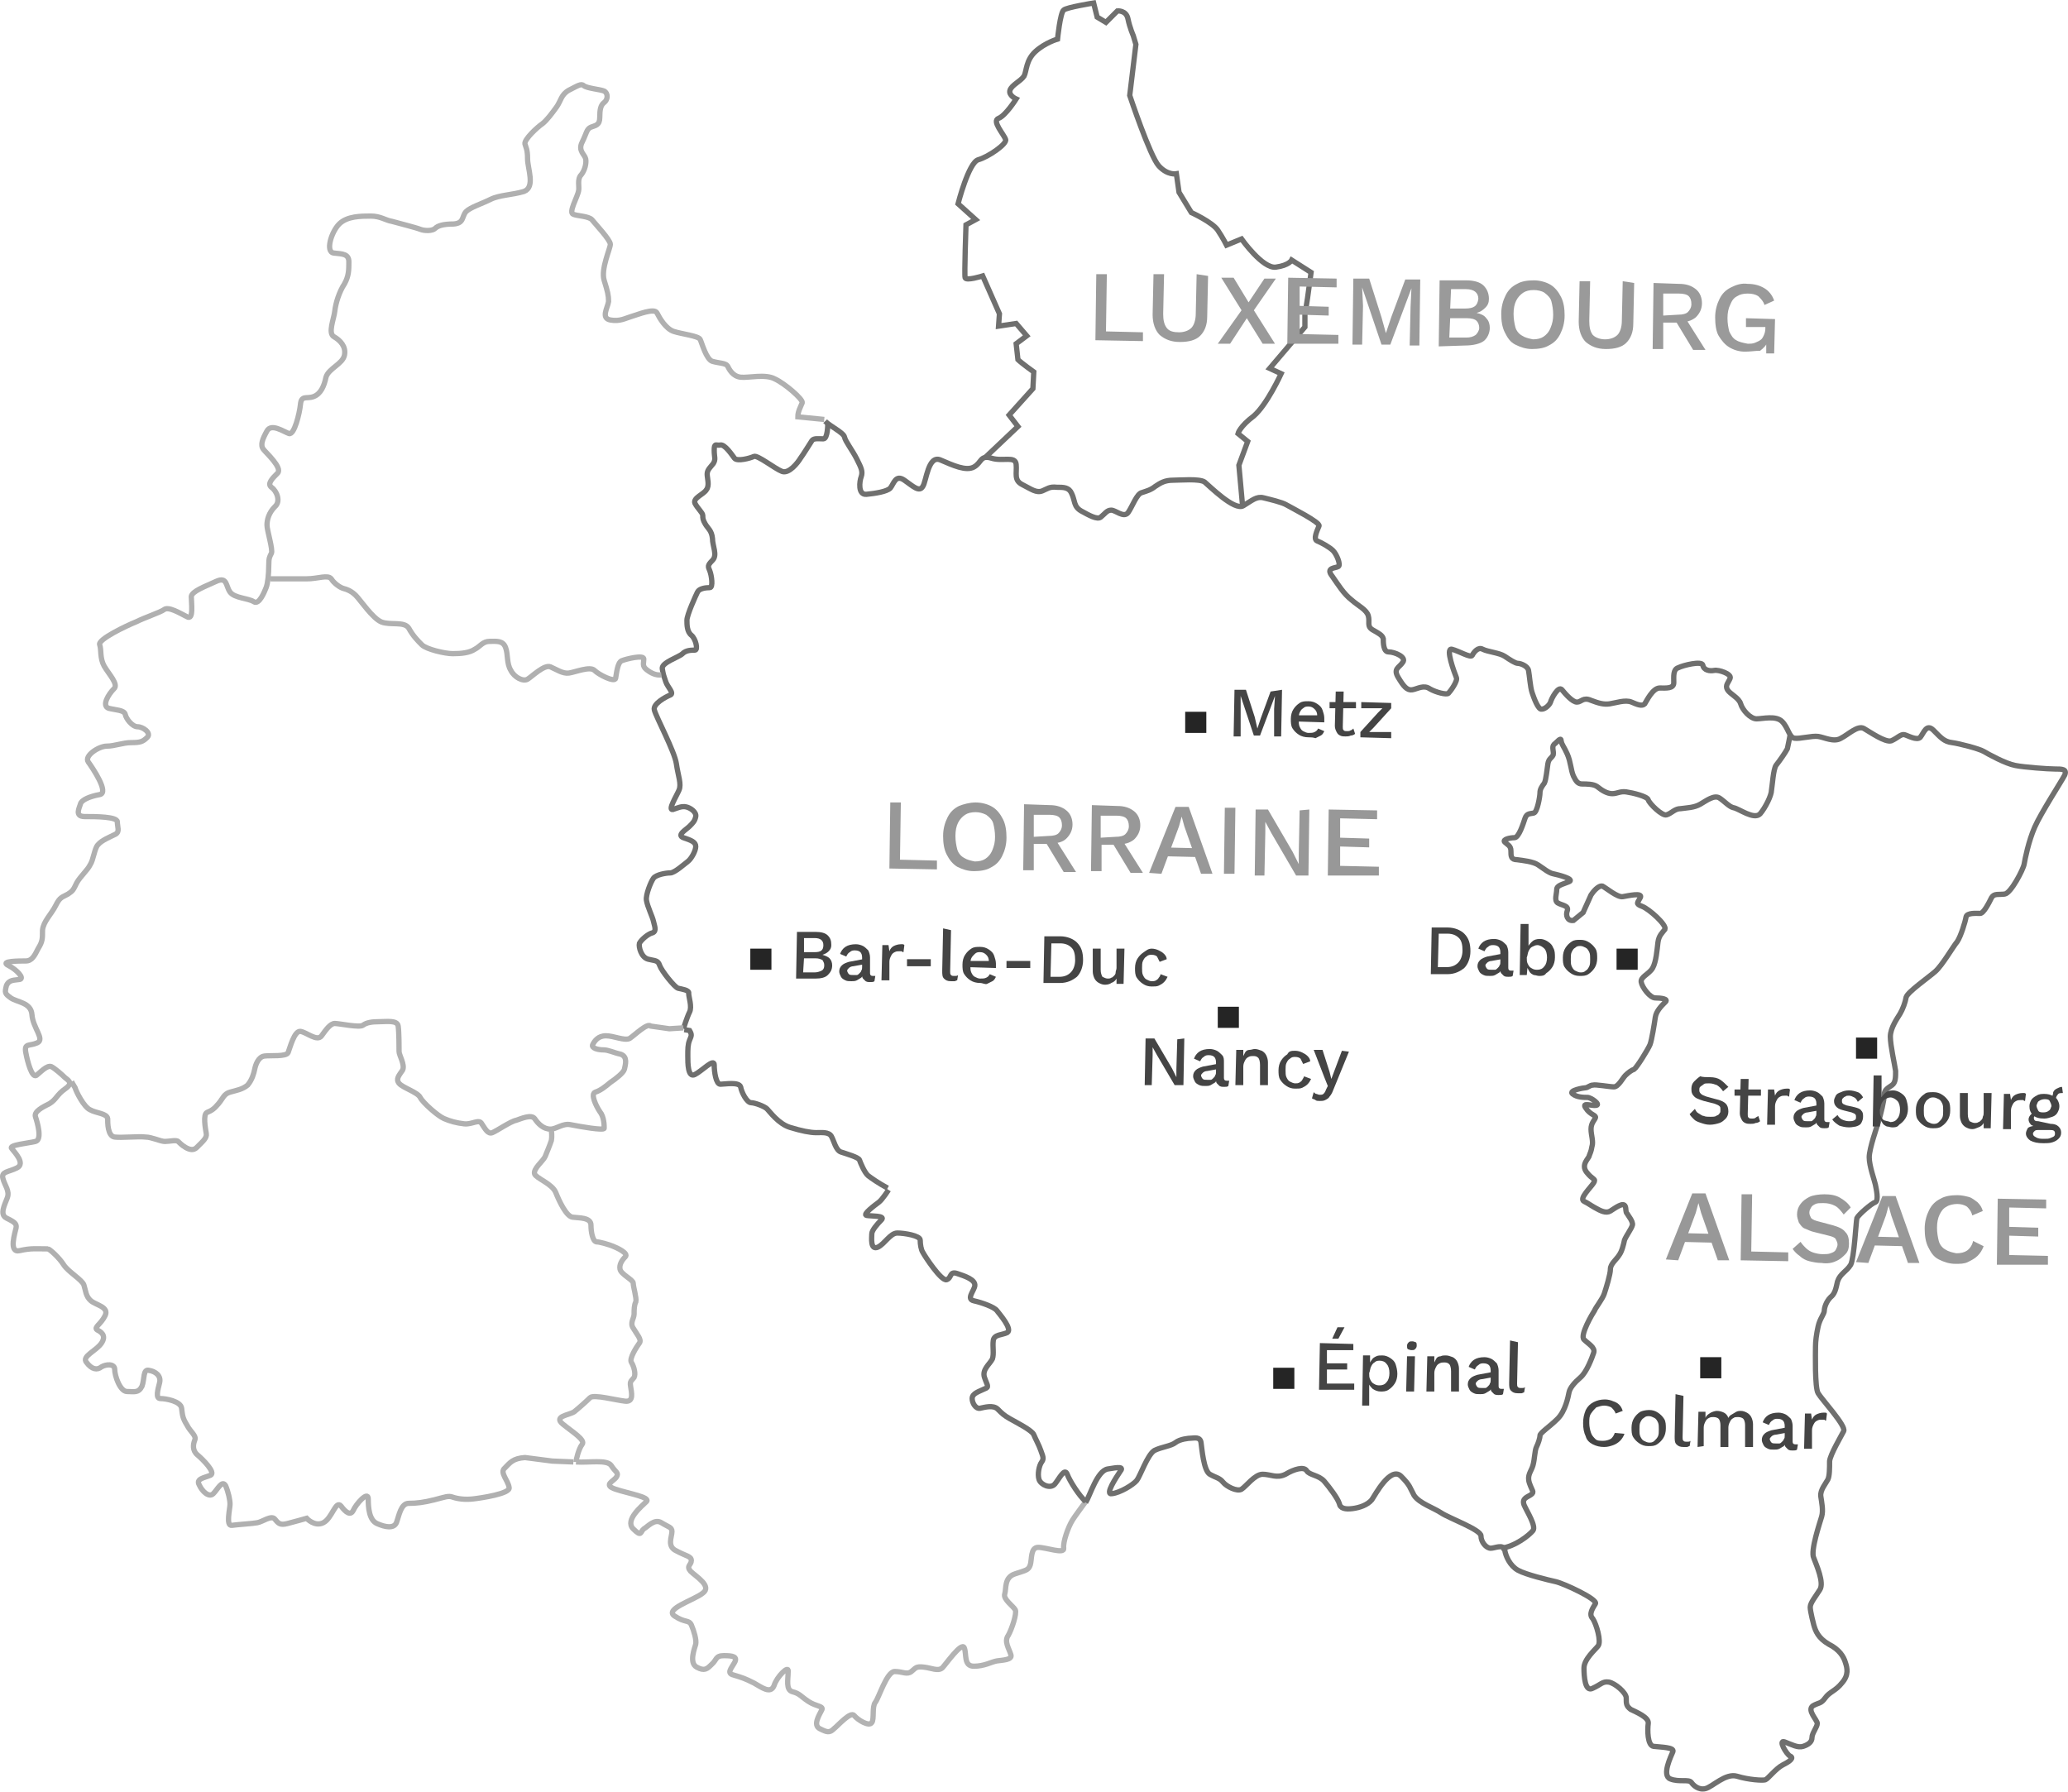 <?xml version="1.0" encoding="UTF-8" standalone="no"?>
<!-- Generator: Adobe Illustrator 26.0.1, SVG Export Plug-In . SVG Version: 6.00 Build 0) -->

<svg
   xmlns:dc="http://purl.org/dc/elements/1.1/"
   xmlns:cc="http://creativecommons.org/ns#"
   xmlns:rdf="http://www.w3.org/1999/02/22-rdf-syntax-ns#"
   xmlns:svg="http://www.w3.org/2000/svg"
   xmlns="http://www.w3.org/2000/svg"
   xmlns:sodipodi="http://sodipodi.sourceforge.net/DTD/sodipodi-0.dtd"
   xmlns:inkscape="http://www.inkscape.org/namespaces/inkscape"
   version="1.1"
   id="Calque_1"
   x="0px"
   y="0px"
   width="234.909"
   height="203.479"
   viewBox="0 0 234.909 203.479"
   xml:space="preserve"
   sodipodi:docname="Carte_ALS_LORR_LUX_ok-2.svg"
   inkscape:version="0.92.4 (5da689c313, 2019-01-14)"><defs
   id="defs231" /><sodipodi:namedview
   pagecolor="#ffffff"
   bordercolor="#666666"
   borderopacity="1"
   objecttolerance="10"
   gridtolerance="10"
   guidetolerance="10"
   inkscape:pageopacity="0"
   inkscape:pageshadow="2"
   inkscape:window-width="781"
   inkscape:window-height="480"
   id="namedview229"
   showgrid="false"
   inkscape:zoom="0.98993291"
   inkscape:cx="-9.9866678"
   inkscape:cy="96.839059"
   inkscape:window-x="0"
   inkscape:window-y="0"
   inkscape:window-maximized="0"
   inkscape:current-layer="Calque_1" /> <style
   type="text/css"
   id="style2"> .st0{fill:none;stroke:#B0B0B0;stroke-width:0.6;stroke-miterlimit:10;} .st1{fill:none;stroke:#B3B3B3;stroke-width:0.6;stroke-miterlimit:10;} .st2{fill:none;stroke:#6F6F6E;stroke-width:0.6;stroke-miterlimit:10;} .st3{fill:#252525;} .st4{enable-background:new ;} .st5{fill:#444444;} .st6{fill:#989898;} .st7{fill:#9A9A9A;} </style> <g
   id="g10"
   transform="translate(-25.871,-12.56)"> <path
   class="st0"
   d="m 91,178.6 -2.4,-0.1 -3.1,-0.4 c -1.4,0.1 -1.7,0.6 -2.3,1.2 -0.6,0.5 0.4,1.4 0.5,2.2 0.2,0.7 -3.2,1.2 -4.1,1.3 -0.9,0.1 -1.7,0 -2.3,-0.2 -0.5,-0.2 -0.9,0 -2.1,0.3 -1.2,0.3 -2,0.4 -2.9,0.4 -0.9,0 -1.1,1.4 -1.4,2.2 -0.3,0.7 -1.3,0.5 -2.2,0.1 -0.9,-0.4 -1,-1.8 -1,-2.8 0,-1 -1.4,0.6 -1.7,1.3 -0.3,0.6 -0.8,0.3 -1.4,-0.5 -0.6,-0.7 -1,1.4 -2,1.9 -1,0.5 -1.9,-0.5 -1.9,-0.5 0,0 -1.4,0.4 -2.2,0.6 -0.8,0.2 -1,0 -1.4,-0.5 -0.4,-0.5 -1.4,0.3 -2,0.4 -0.5,0.1 -2.2,0.2 -2.9,0.3 -0.7,0.1 -0.2,-1.9 -0.2,-2.4 0,-0.5 -0.2,-1.4 -0.5,-2.1 -0.4,-0.7 -0.9,0.4 -1.4,0.9 -0.5,0.5 -1.3,-0.3 -1.6,-1 -0.4,-0.7 0.6,-0.8 1.3,-1.1 0.6,-0.3 -0.9,-1.8 -1.5,-2.3 -0.6,-0.5 -0.5,-1.2 -0.3,-1.7 0.2,-0.5 -0.5,-0.9 -0.9,-1.7 -0.5,-0.8 -0.5,-1.1 -0.6,-1.9 -0.1,-0.8 -1.8,-1.1 -2.4,-1.1 -0.6,0 -0.3,-1 -0.1,-1.8 0.2,-0.8 -0.5,-1.3 -1.2,-1.4 -0.7,-0.2 -0.5,1 -0.8,1.8 -0.4,0.8 -0.9,0.6 -1.7,0.6 -0.8,0 -1.4,-1.8 -1.4,-2.5 0,-0.7 -1,-0.6 -1.5,-0.3 -0.5,0.4 -1.1,0.3 -1.7,-0.5 -0.6,-0.7 1.1,-1.3 1.7,-2.2 0.6,-0.9 -0.1,-1.3 -0.5,-1.5 -0.4,-0.3 0.4,-0.6 0.9,-1.6 0.5,-1 -1,-1.2 -1.6,-1.7 -0.6,-0.5 -0.6,-1.2 -0.8,-1.8 -0.2,-0.6 -1.8,-1.5 -2.3,-2.3 -0.5,-0.8 -1.6,-1.8 -1.8,-1.8 -1.3,0 -1.9,-0.1 -3.2,0.2 -1.3,0.3 -0.5,-2.1 -0.4,-2.6 0.1,-0.5 -0.3,-0.7 -1.1,-1.1 -0.8,-0.4 -0.2,-1.5 0.1,-2.3 0.3,-0.8 -0.3,-1.4 -0.5,-2.2 -0.2,-0.8 0.6,-0.7 1.6,-1.2 1,-0.5 -0.3,-1.8 -0.6,-2.2 -0.4,-0.4 1.9,-0.6 2.7,-0.8 0.8,-0.2 0.2,-2.2 0,-2.8 -0.2,-0.6 0.8,-1.1 1.6,-1.5 0.8,-0.5 0.8,-1 1.8,-1.7 1,-0.7 0.2,-1 -0.1,-1.3 -0.3,-0.3 -1.1,-1 -1.5,-1.2 -0.5,-0.2 -1.3,0.7 -1.7,1 -0.5,0.3 -1,-1.5 -1.2,-2.6 -0.2,-1.1 0.4,-0.7 1.3,-1.1 0.9,-0.4 -0.5,-1.7 -0.6,-3.2 -0.1,-1.4 -1.7,-1.4 -2.4,-1.9 -0.7,-0.5 -0.7,-0.6 -0.5,-1.4 0.3,-0.7 0.9,-0.6 1.5,-0.7 0.6,-0.1 -0.3,-1.1 -1.3,-1.6 -1,-0.5 1.3,-0.5 2,-0.5 0.7,0 1,-0.6 1.4,-1.4 0.5,-0.8 0.5,-1.1 0.5,-2.1 0.1,-1 1,-1.8 1.5,-2.8 0.5,-1 0.7,-0.9 1.4,-1.3 0.6,-0.4 0.6,-0.5 1,-1.3 0.4,-0.7 1.2,-1.4 1.5,-2 0.4,-0.6 0.5,-1.9 0.9,-2.3 0.4,-0.5 1.4,-0.9 2,-1.2 0.5,-0.3 0.2,-0.8 0.2,-1.4 0,-0.6 -2.5,-0.6 -3.7,-0.6 -1.2,0 -0.6,-1 -0.5,-1.4 0.1,-0.5 1.1,-0.9 2.2,-1.1 1.1,-0.2 -0.8,-3 -1.3,-3.7 -0.5,-0.7 1.2,-1.8 2.1,-1.8 0.9,0 1.8,-0.4 2.8,-0.4 1,0 1.3,-0.1 1.8,-0.6 0.5,-0.5 -0.5,-1.2 -1.1,-1.2 -0.6,0 -1.3,-0.9 -1.4,-1.4 C 40,93.2 39,93.2 38.2,93 c -0.8,-0.3 0,-1.6 0.6,-2.2 0.6,-0.5 -0.6,-1.7 -1.1,-2.6 -0.5,-0.9 -0.3,-1.8 -0.5,-2.4 -0.3,-0.6 3.1,-2.2 4.1,-2.6 1,-0.5 2.8,-1.1 3.2,-1.4 0.5,-0.4 1.8,0.4 2.6,0.8 0.8,0.5 0.5,-1.6 0.5,-2.3 0.1,-0.6 1.5,-1.1 2.8,-1.7 1.3,-0.6 1.1,0.5 1.6,1.2 0.5,0.7 2.1,0.7 2.7,1.1 0.6,0.4 1.2,-1.1 1.4,-1.6 0.2,-0.5 0.3,-1.6 0.3,-2.5 0,-0.9 0.1,-1 0.3,-1.4 0.2,-0.4 -0.5,-2.6 -0.5,-3.2 0,-0.6 0.2,-1.4 0.9,-2.1 0.7,-0.6 0.2,-1.8 -0.4,-2.2 -0.5,-0.4 0.1,-1 0.7,-1.6 0.6,-0.6 -1.3,-2.3 -1.6,-2.7 -0.4,-0.5 -0.1,-1.2 0.4,-2.1 0.5,-0.9 1.9,0.1 2.5,0.3 0.6,0.2 1.2,-2.3 1.3,-3.3 0.1,-1.1 0.7,-0.6 1.5,-0.9 0.8,-0.3 1.2,-1.2 1.4,-2.2 0.3,-1 1.9,-1.5 2.1,-2.5 0.2,-1 -0.5,-1.7 -1.2,-2.1 -0.7,-0.4 0,-2 0.1,-2.9 0.1,-0.9 0.5,-2.2 1.1,-3.1 0.5,-0.9 0.5,-1.6 0.5,-2.5 0,-0.9 -0.7,-0.9 -1.7,-1 -1,-0.1 -0.3,-2.4 0.6,-3.3 0.9,-0.9 2.5,-0.9 3.6,-0.9 1.1,0 1.7,0.5 2.4,0.6 0.7,0.2 2.7,0.7 3.2,0.9 0.5,0.2 1.4,0.2 1.7,-0.1 0.3,-0.3 0.9,-0.5 2.1,-0.5 1.2,-0.1 0.9,-0.8 1.4,-1.4 0.5,-0.5 1.8,-0.9 2.8,-1.4 1,-0.5 2.5,-0.5 3.8,-0.9 1.3,-0.5 0.4,-2.6 0.4,-3.7 0,-1.1 -0.2,-1.3 -0.3,-1.7 -0.1,-0.5 1.4,-1.9 2,-2.3 0.5,-0.4 1.1,-1.2 1.6,-1.9 0.5,-0.7 0.5,-1.4 1.4,-1.9 1,-0.5 1.4,-0.8 1.7,-0.5 0.4,0.3 1.8,0.4 2.3,0.6 0.5,0.3 0.4,1 0,1.3 -0.4,0.3 -0.5,0.8 -0.5,1.7 0,0.9 -0.5,0.9 -1,1.1 -0.5,0.2 -0.5,0.7 -1,1.7 -0.5,1 0.3,1.4 0.4,1.9 0.1,0.5 -0.1,1.3 -0.5,1.8 -0.5,0.5 -0.2,1.4 -0.3,1.8 -0.1,0.7 -1.2,2.5 -0.6,2.7 0.5,0.2 1.7,0.2 2.1,0.6 0.4,0.5 2.1,2.3 2.1,2.8 0,0.5 -1.1,2.8 -0.7,4.1 0.4,1.3 0.5,1.7 0.5,2.4 -0.1,0.7 -0.9,1.9 0.2,2.1 1.1,0.2 1.7,-0.2 2.4,-0.4 0.7,-0.2 2.6,-1 2.9,-0.4 0.3,0.6 1,1.8 1.9,2.1 0.9,0.3 2.8,0.5 3,0.9 0.2,0.4 0.7,2.3 1.4,2.5 0.7,0.2 1.5,0.2 1.7,0.5 0.2,0.4 0.6,1.2 1.5,1.3 0.9,0.1 2.8,-0.4 3.9,0.2 1.1,0.5 3.2,2.3 3.1,2.7 -0.2,0.5 -0.5,1 -0.5,1.6 l 3,0.3"
   id="path4"
   inkscape:connector-curvature="0"
   style="fill:none;stroke:#b0b0b0;stroke-width:0.6;stroke-miterlimit:10" /> <path
   class="st1"
   d="m 149.2,183.1 c 0,0 -1.4,1.9 -1.5,2.1 -0.5,0.8 -1.1,2.5 -1,3.2 0.1,0.7 -2,-0.1 -2.9,-0.1 -0.9,0 -0.7,1.4 -0.9,2 -0.2,0.6 -0.5,0.6 -1.7,1 -1.3,0.4 -1,1.7 -1.2,2.3 -0.2,0.6 1,1.4 1.2,1.8 0.2,0.4 -0.4,2.2 -0.8,2.9 -0.5,0.7 0.1,1.5 0.3,2.2 0.2,0.6 -1,0.6 -1.6,0.7 -0.6,0.1 -1.4,0.6 -2.6,0.6 -1.2,0 -0.8,-1.4 -1.1,-2.1 -0.3,-0.7 -2.1,1.9 -2.5,2.3 -0.5,0.4 -1.2,0 -2.1,-0.1 -0.9,-0.1 -0.9,0.1 -1.4,0.5 -0.5,0.4 -1,0 -1.9,0 -0.9,0 -1.8,3 -2.2,3.5 -0.4,0.5 -0.1,1.9 -0.4,2.3 -0.3,0.5 -1.6,-0.3 -2,-0.8 -0.4,-0.5 -1.8,1.1 -2.3,1.5 -0.5,0.5 -0.8,0.4 -1.6,0 -0.8,-0.4 -0.1,-1.5 0.2,-2.1 0.3,-0.5 -0.6,-0.4 -1.5,-1 -0.9,-0.6 -1,-0.9 -1.8,-1.1 -0.8,-0.2 -0.5,-1.4 -0.5,-2.3 0.1,-0.8 -1.3,0.6 -1.6,1.6 -0.4,1 -1.4,0.2 -2.3,-0.3 -1,-0.5 -1.3,-0.6 -2.3,-0.9 -0.8,-0.2 -0.3,-0.7 0.1,-1.4 0.4,-0.7 -0.2,-0.8 -1.2,-0.8 -1,0 -0.8,0.5 -1.4,1 -0.5,0.5 -0.8,0.8 -1.7,0.3 -0.9,-0.5 -0.2,-2.2 -0.1,-2.6 0.1,-0.5 -0.2,-1.5 -0.5,-2.2 -0.3,-0.6 -0.7,-0.2 -1.9,-1 -1.2,-0.8 2.2,-1.8 3.2,-2.6 1.1,-0.8 -0.8,-1.9 -1.4,-2.5 -0.5,-0.6 0.1,-0.7 0.1,-1.2 0,-0.5 -0.6,-0.5 -1.7,-1.1 -1.1,-0.5 -0.5,-1.6 -0.5,-2.2 0,-0.5 -0.4,-0.5 -1.2,-1 -0.8,-0.5 -1.6,0.5 -2,0.7 -0.4,0.3 -0.2,1 -1.2,0 -1,-1 1,-2.6 1.5,-3.1 0.5,-0.5 -2,-0.9 -3.5,-1.4 -1.5,-0.5 -0.2,-0.9 0.1,-1.4 0.3,-0.5 -0.1,-0.5 -0.6,-1.3 -0.5,-0.7 -2.5,-0.3 -4,-0.4"
   id="path6"
   inkscape:connector-curvature="0"
   style="fill:none;stroke:#b3b3b3;stroke-width:0.6;stroke-miterlimit:10" /> <path
   class="st2"
   d="m 119.6,60.4 c 0.6,0.6 2.1,1.3 2.2,1.8 0.1,0.5 0.9,1.5 1.4,2.5 0.5,1 0.7,1.4 0.5,2 -0.2,0.5 -0.4,2.1 0.6,2 1,-0.1 2.3,-0.3 2.7,-0.7 0.4,-0.5 0.6,-1.6 1.6,-0.9 1,0.7 1.7,1.4 2.1,0.7 0.4,-0.6 0.6,-3.6 2,-3 1.4,0.6 2.9,1.3 3.8,0.8 0.9,-0.5 0.7,-1.4 2,-1 1.3,0.4 2.7,-0.3 2.8,0.7 0.1,1 -0.3,1.8 0.7,2.3 1,0.5 1.6,1 2.3,0.7 0.5,-0.2 0.8,-0.5 1.6,-0.4 0.8,0 1.4,0 1.7,0.7 0.4,0.8 0.2,1.5 1.1,2 0.9,0.5 1.8,1 2.2,0.7 0.5,-0.4 0.7,-0.8 1.2,-0.8 0.5,0 1.4,0.9 1.9,0.3 0.5,-0.7 1,-2.2 1.6,-2.3 0.6,-0.2 1,-0.3 1.5,-0.7 0.6,-0.4 1.1,-0.7 2,-0.7 0.8,0 3,-0.2 3.6,0.2 0.6,0.5 3.4,3.3 4.4,2.7 1,-0.6 1.5,-1.1 2.3,-0.9 0.8,0.2 2.1,0.5 2.6,0.8 0.5,0.3 3.9,2 3.7,2.4 -0.2,0.5 -0.7,1.5 -0.2,1.7 0.5,0.2 1.4,0.7 1.8,1.1 0.4,0.4 0.9,1.6 0.6,1.8 -0.3,0.2 -1.5,0.1 -0.7,1.1 0.7,1 1.3,2 2.2,2.7 0.8,0.7 1.7,1.1 1.9,1.8 0.2,0.7 -0.2,1.2 0.5,1.6 0.7,0.4 1.1,0.6 1.2,1 0,0.4 0,1.5 0.6,1.5 0.7,0 2.1,0.6 1.6,1.2 -0.4,0.6 -1.1,0.7 -0.5,1.7 0.6,1 1,1.5 1.6,1.4 0.6,-0.1 1.3,-0.6 2,-0.1 0.7,0.4 1.9,0.7 2.1,0.5 0.2,-0.2 1.1,-1.4 0.9,-1.8 -0.2,-0.5 -1.3,-3.4 -0.5,-3.2 0.8,0.2 2.1,1 2.3,0.7 0.2,-0.4 0.7,-1 1.2,-0.7 0.6,0.3 1.9,0.4 2.5,0.8 0.6,0.4 1.2,0.8 1.5,0.8 0.3,0 1.1,0.3 1.2,0.8 0.1,0.5 0.2,1.9 0.4,2.5 0.2,0.6 0.7,2 1.1,1.9 0.4,0 0.9,-0.5 1,-0.8 0.1,-0.4 0.9,-1.9 1.3,-1.4 0.4,0.5 1.2,1.4 1.7,1.4 0.5,0 0.7,-0.6 1.6,-0.2 0.8,0.3 1.4,0.5 2.1,0.4 0.7,-0.1 1.8,-0.5 2.5,-0.2 0.7,0.3 1.2,0.5 1.5,0.2 0.2,-0.3 0.9,-1.8 1.7,-1.8 0.7,0 1.6,0.1 1.6,-0.6 0,-0.7 -0.1,-1.5 0.5,-1.7 0.6,-0.3 2.7,-0.8 2.8,-0.3 0.1,0.6 0.8,0.7 1.3,0.6 0.5,-0.1 2,0.4 1.8,0.9 -0.2,0.5 -0.6,0.8 -0.3,1.3 0.3,0.5 1.3,0.9 1.5,1.6 0.2,0.7 1.1,1.7 1.8,1.7 0.7,0 2.2,-0.4 2.9,0.3 0.7,0.7 0.8,1.8 1.4,1.9 0.6,0.1 2,-0.3 2.7,-0.2 0.7,0.1 1.8,0.7 2.6,0.2 0.8,-0.4 1.9,-1.5 2.6,-1.1 0.7,0.4 2.4,1.6 3.1,1.4 0.7,-0.3 1.1,-0.8 1.5,-0.7 0.4,0.1 1.4,0.7 1.8,0.3 0.4,-0.5 0.7,-1.6 1.5,-0.8 0.8,0.8 1.2,1.3 2.1,1.4 0.8,0.1 3.1,0.7 3.6,1 0.5,0.3 2.5,1.4 3.6,1.6 1,0.2 3.7,0.4 4.5,0.4 0.8,0 1.4,0 1.1,0.7 -0.3,0.6 -2.7,4.3 -3.4,5.9 -0.7,1.6 -1.1,3.6 -1.2,4.2 -0.1,0.6 -1.5,3.3 -2.2,3.4 -0.7,0.1 -1.2,-0.1 -1.5,0.4 -0.3,0.6 -0.9,1.8 -1.3,1.8 -0.4,0 -1.5,-0.1 -1.6,0.4 -0.1,0.6 -0.6,2.2 -1,2.8 -0.5,0.6 -1.7,2.7 -2.5,3.4 -0.8,0.7 -3.1,2.3 -3.3,2.9 -0.1,0.6 -0.4,1.4 -0.7,1.9 -0.3,0.5 -1.1,1.6 -1.1,2.6 0,1 0.5,3.2 0.6,3.9 0,0.7 0,1.3 -0.4,1.6 -0.4,0.3 -0.9,0.5 -0.9,1.1 0,0.7 -0.4,2.2 -0.6,2.9 -0.2,0.7 -1.1,3.2 -1.1,4.2 0,1 0.6,2.6 0.7,3.1 0.1,0.5 0.4,1.8 0,2 -0.4,0.1 -1.9,1.4 -2.1,1.8 -0.1,0.4 -0.3,4.5 -0.7,5.3 -0.5,0.8 -1.2,1 -1.5,1.9 -0.2,0.9 -0.3,1.4 -0.8,1.8 -0.5,0.5 -0.7,1.2 -0.7,1.5 0,0.4 -0.5,0.9 -0.7,1.8 -0.2,0.9 -0.3,1.7 -0.3,2.3 0,0.6 -0.1,4.7 0.3,5.3 0.4,0.7 3.2,3.7 2.9,4.3 -0.3,0.6 -1.5,2.6 -1.6,3.4 0,0.8 0,1.7 -0.2,2.1 -0.2,0.4 -0.9,1.2 -0.8,1.9 0.1,0.7 0.3,1.6 0.1,2.3 -0.2,0.7 -1.3,3.9 -0.9,4.7 0.3,0.8 1.2,2.8 0.7,3.6 -0.5,0.8 -1.1,1.5 -1.1,2 0,0.5 0.4,2 0.4,2 0.2,0.7 0.5,1.5 1.7,2.2 1.2,0.6 1.7,1.4 1.9,2.1 0.2,0.6 0.4,1.4 -0.4,2.3 -0.7,0.9 -1.4,1 -1.9,1.7 -0.5,0.7 -0.7,0.5 -1.4,0.9 -0.7,0.5 0.5,1.6 0.5,2 0,0.4 -0.6,1.1 -0.6,1.6 0,0.5 -0.4,0.8 -1,1 -0.6,0.2 -1.3,-0.2 -2.1,-0.5 -0.8,-0.3 0.2,1.4 0.6,1.6 0.5,0.2 0,0.6 -0.8,1 -0.8,0.4 -1.7,1.6 -2,1.7 -0.3,0.1 -1.9,0 -3.2,-0.4 -1.3,-0.4 -2.8,1.2 -3.6,1.4 -0.8,0.2 -1.4,-0.4 -1.6,-0.7 -0.3,-0.4 -1.4,0 -2.4,-0.4 -1,-0.4 0.1,-2.6 0.3,-3.1 0.2,-0.5 -1.4,-0.5 -2.2,-0.6 -0.7,-0.1 -0.7,-1.9 -0.6,-2.6 0.1,-0.7 -1.4,-1.3 -2,-1.6 -0.5,-0.4 -0.5,-0.6 -0.5,-1.3 0,-0.6 -1.3,-1.7 -2,-1.8 -0.7,-0.1 -0.9,0.3 -1.8,0.7 -0.9,0.5 -1,-1.4 -1,-2.3 0,-1 1.3,-2.1 1.6,-2.5 0.4,-0.5 -0.2,-2.5 -0.6,-3.1 -0.5,-0.5 0,-1.2 0.3,-1.7 0.3,-0.5 -3.6,-2.3 -4.5,-2.5 -0.9,-0.2 -3.4,-0.8 -4.3,-1.3 -0.9,-0.5 -1.4,-1.6 -1.5,-2.3 -0.2,-0.7 -1.1,-0.2 -1.6,-0.2 -0.5,0 -1.1,-0.7 -1.1,-1.4 0,-0.7 -3.6,-2 -4.5,-2.6 -0.9,-0.6 -2.5,-1.1 -3.1,-2 -0.5,-0.9 -0.4,-1.1 -1.5,-2.2 -1.2,-1.1 -2.9,2.1 -3.3,2.7 -0.5,0.6 -1.4,0.9 -2.2,1 -0.8,0.1 -1.4,0 -1.5,-0.6 -0.2,-0.6 -1.1,-1.8 -1.7,-2.5 -0.6,-0.7 -1.7,-0.7 -2,-1.2 -0.3,-0.5 -1.4,-0.2 -2.4,0.4 -1,0.5 -1.7,0 -2.6,0 -0.9,0 -1.9,1.4 -2.4,1.7 -0.5,0.3 -1.7,-0.3 -2.1,-0.8 -0.4,-0.5 -0.8,-0.5 -1.5,-0.9 -0.7,-0.4 -0.9,-2.9 -1,-3.6 -0.1,-0.7 -0.8,-0.5 -1.1,-0.5 -0.3,0 -1.3,0.1 -1.8,0.5 -0.5,0.4 -1.6,0.5 -2.4,0.9 -0.8,0.5 -1.6,2.9 -2,3.4 -0.4,0.5 -1.9,1.4 -2.8,1.5 -0.9,0.2 0.5,-1.9 0.9,-2.5 0.5,-0.6 -0.2,-0.5 -1.4,-0.3 -1.2,0.2 -2,3 -2.5,3.8"
   id="path8"
   inkscape:connector-curvature="0"
   style="fill:none;stroke:#6f6f6e;stroke-width:0.6;stroke-miterlimit:10" /> </g> <g
   id="g14"
   transform="translate(-25.871,-12.56)"> <path
   class="st2"
   d="m 119.9,60.7 c 0,0 0,1.7 -0.5,1.7 -0.5,0 -1.1,-0.1 -1.3,0.2 -0.2,0.3 -1,1.6 -1.3,2 -0.3,0.5 -1.3,1.8 -2.1,1.5 -0.8,-0.3 -2.8,-1.9 -3.2,-1.7 -0.4,0.2 -1.9,0.6 -2.2,0.2 -0.3,-0.4 -1.1,-1.6 -1.6,-1.5 -0.5,0.1 -0.7,-0.3 -0.7,0.6 0,0.8 0.2,1 -0.1,1.5 -0.3,0.4 -0.7,0.7 -0.7,1.2 0,0.5 0.3,1.3 -0.1,1.8 -0.3,0.5 -1.5,0.9 -1.3,1.5 0.3,0.6 0.9,1.1 0.9,1.4 0,0.3 0,0.5 0.3,1 0.3,0.5 0.7,0.7 0.8,1.6 0,0.9 0.6,1.9 0,2.5 -0.6,0.6 -0.5,0.7 -0.3,1.2 0.2,0.5 0.4,1.9 0,1.9 -0.5,0 -1.2,0.1 -1.4,0.5 -0.2,0.4 -1.2,2.6 -1.2,3.2 0,0.5 0,1.3 0.5,1.7 0.5,0.4 0.8,1.7 0.4,1.7 -0.4,0 -1,0 -1.4,0.4 -0.4,0.4 -2.4,1 -2.3,1.7 0.1,0.7 0.2,0.9 0.4,1.5 0.2,0.6 1,1.3 0.5,1.5 -0.5,0.2 -2,1 -1.8,1.7 0.2,0.8 2.3,4.7 2.5,6.1 0.2,1.4 0.6,2.3 0.3,3 -0.3,0.7 -1.3,2.3 -0.7,2.2 0.6,-0.2 1,-0.4 1.5,-0.3 0.5,0.1 1.2,0.6 1.1,1.1 -0.1,0.5 -0.3,0.7 -0.7,1.1 -0.4,0.4 -1.5,1 -0.7,1.3 0.9,0.3 1.4,0.5 1.4,1 0,0.5 -0.5,1.4 -0.9,1.7 -0.4,0.3 -1.5,1.3 -2,1.3 -0.5,0 -1.6,0.2 -1.9,0.6 -0.3,0.4 -0.9,1.9 -0.8,2.5 0.1,0.7 0.7,1.9 0.8,2.4 0.1,0.5 0.4,1.1 -0.1,1.3 -0.5,0.1 -1.3,0.8 -1.5,1.2 -0.1,0.4 0.2,1.6 1,1.8 0.8,0.2 1.1,0.1 1.3,0.7 0.2,0.6 1.7,2.5 2.1,2.6 0.4,0.1 1.3,0.2 1.2,0.6 0,0.4 0.4,1.5 0.1,2.1 -0.3,0.6 -0.7,1.9 -0.7,1.9"
   id="path12"
   inkscape:connector-curvature="0"
   style="fill:none;stroke:#6f6f6e;stroke-width:0.6;stroke-miterlimit:10" /> </g> <g
   id="g18"
   transform="translate(-25.871,-12.56)"> <path
   class="st0"
   d="m 56.6,78.3 c 0.2,0 2.8,0 4.1,0 1.3,0 2.4,-0.5 2.8,0 0.3,0.5 1,1 1.4,1.1 0.4,0.1 0.9,0.3 1.4,0.8 0.5,0.5 1.9,2.6 2.9,3 1,0.4 2.6,-0.1 3.1,0.7 0.5,0.9 1,1.4 1.5,1.9 0.5,0.5 2.6,1 3.5,1 1,0 1.9,-0.1 2.5,-0.5 0.6,-0.3 0.9,-0.9 1.7,-0.9 0.8,0 1.5,-0.1 1.8,0.7 0.3,0.8 0.1,1.8 0.6,2.6 0.4,0.8 1.4,1.3 1.9,1 0.5,-0.3 1.9,-1.7 2.6,-1.4 0.7,0.3 1.4,0.8 2.1,0.7 0.7,-0.1 2.4,-0.8 2.9,-0.3 0.5,0.5 2.3,1.4 2.4,0.9 0.1,-0.5 0.2,-1.8 0.7,-2 0.5,-0.2 2.5,-0.7 2.5,-0.2 0,0.5 -0.2,0.8 0.3,1.2 0.5,0.4 1.1,0.7 1.7,0.6"
   id="path16"
   inkscape:connector-curvature="0"
   style="fill:none;stroke:#b0b0b0;stroke-width:0.6;stroke-miterlimit:10" /> </g> <g
   id="g22"
   transform="translate(-25.871,-12.56)"> <path
   class="st2"
   d="m 229.2,96.1 c 0,0 -0.2,1.1 -0.3,1.5 -0.2,0.4 -0.9,1.4 -1.3,1.9 -0.3,0.5 -0.4,2.2 -0.5,2.8 0,0.6 -0.7,2 -1.3,2.7 -0.7,0.7 -2.4,-0.6 -3,-0.7 -0.5,-0.1 -1,-0.7 -1.6,-1.1 -0.6,-0.4 -1.5,0.3 -2.2,0.7 -0.7,0.4 -1.5,0.4 -2.2,0.5 -0.7,0 -1,0.5 -1.6,0.7 -0.5,0.2 -2,-1.3 -2.1,-1.7 -0.1,-0.4 -1.8,-0.8 -2.5,-0.9 -0.7,-0.1 -1,0.2 -1.6,0.2 -0.6,0 -1.2,-0.4 -1.7,-0.8 -0.4,-0.3 -1.2,-0.3 -1.7,-0.3 -0.5,0 -0.7,-0.3 -1,-0.9 -0.3,-0.7 -0.3,-1.6 -0.7,-2.5 -0.4,-0.9 -0.6,-1 -0.7,-1.5 0,-0.5 -0.5,0.2 -0.8,0.4 -0.3,0.3 0,0.8 -0.1,1.2 -0.2,0.4 -0.5,0.4 -0.6,1 -0.1,0.6 -0.2,1.8 -0.4,2.2 -0.3,0.4 -0.5,0.7 -0.5,1.1 0,0.4 -0.3,2.2 -0.7,2.3 -0.4,0.1 -0.8,0 -1,0.6 -0.2,0.6 -0.7,2.2 -1.2,2.2 -0.5,0 -1.4,0.2 -1.1,0.5 0.3,0.3 0.7,0.4 0.7,1 0,0.6 0,1 0.7,1 0.7,0.1 1.8,0.2 2.4,0.6 0.6,0.4 1.2,0.9 1.7,1 0.5,0.1 2.5,0.6 1.8,0.9 -0.7,0.3 -1.4,0.4 -1.4,0.9 0,0.5 -0.3,1.2 0.1,1.5 0.5,0.3 1.3,0.3 1.1,0.9 -0.2,0.5 0,1.2 0.7,1.1 l 1.1,-0.9 0.9,-2 c 0.2,-0.3 0.8,-1.1 1.3,-1 0.4,0.2 1.7,1.3 2.3,1.2 0.6,-0.1 2.3,-0.5 2,0.1 -0.3,0.6 -0.6,0.7 0.2,1 0.8,0.3 2.8,2.1 2.6,2.6 -0.3,0.4 -0.7,0.7 -0.8,1.5 -0.1,0.8 -0.2,2.2 -0.6,2.9 -0.4,0.7 -1.4,1 -1.3,1.6 0.1,0.6 1,1.8 1.6,1.8 0.6,0 1.6,0.1 1.1,0.5 -0.4,0.4 -1,1 -1.1,1.7 -0.1,0.7 -0.4,2.6 -0.6,3.1 -0.2,0.5 -1.5,2.6 -1.8,2.8 -0.3,0.1 -0.7,0.4 -1,0.7 -0.3,0.3 -0.8,1.3 -1.3,1.3 -0.5,0 -2.1,-0.3 -2.4,-0.2 -0.3,0 -0.6,0.3 -0.8,0.3 -0.2,0 -2,0.3 -1.5,0.7 0.5,0.4 1.3,0.4 1.7,0.4 0.4,0 1.5,0.8 1,0.9 -0.5,0.1 -1.7,-0.4 -1.2,0.3 0.5,0.8 1.2,0.8 1.1,1.1 -0.1,0.3 -0.5,0.6 -0.5,1.3 0,0.7 0.3,1.4 0.1,2 -0.1,0.6 -0.2,0.7 -0.3,1 0,0.3 -1,1 -0.3,1.9 0.7,0.9 1.1,0.7 0.8,1.2 -0.3,0.5 -1.7,1.8 -1.1,2.1 0.6,0.3 0.5,0.3 1.2,0.7 0.7,0.4 1.3,0.7 1.8,0.4 0.5,-0.3 1.5,-1.1 1.7,-0.5 0.1,0.3 0,0.6 0.2,0.8 0.1,0.2 0.7,0.9 0.6,1.3 -0.1,0.4 -0.7,1.2 -0.9,1.7 -0.1,0.5 -0.3,1.3 -0.6,1.7 -0.3,0.5 -1,1 -1,1.6 0,0.6 -0.5,2.2 -0.7,2.8 -0.2,0.6 -1,1.6 -1.1,1.9 -0.2,0.3 -1.7,2.8 -1.2,3.3 0.5,0.5 1.3,0.9 1.1,1.5 -0.2,0.6 -0.8,2.2 -1.5,2.8 -0.7,0.6 -1.2,1.2 -1.3,1.7 -0.1,0.5 -0.4,2.1 -1.3,3 -0.9,0.9 -2,1.6 -2,1.9 0,0.3 -0.2,0.9 -0.4,1.3 -0.2,0.4 -0.2,1.4 -0.4,2.1 -0.2,0.7 -0.7,1.1 -0.4,2 0.3,0.9 0.6,1 0.2,1.3 -0.4,0.3 -1.1,0.4 -0.8,1.2 0.3,0.7 1.4,2.4 1,2.9 -0.4,0.5 -2,1.8 -3.6,2"
   id="path20"
   inkscape:connector-curvature="0"
   style="fill:none;stroke:#6f6f6e;stroke-width:0.6;stroke-miterlimit:10" /> </g> <g
   id="g28"
   transform="translate(-25.871,-12.56)"> <path
   class="st2"
   d="m 126.7,147.5 c -1.1,-0.6 -1.8,-1.1 -2.2,-1.4 -0.4,-0.3 -0.9,-1.5 -1,-1.8 -0.1,-0.3 -1.5,-0.7 -2.1,-0.9 -0.6,-0.2 -0.8,-1.3 -1.1,-1.8 -0.3,-0.5 -1.1,-0.4 -1.7,-0.4 -0.7,0 -1.7,-0.2 -3,-0.6 -1.3,-0.4 -2.3,-1.8 -2.6,-2.1 -0.3,-0.3 -1.4,-0.7 -1.8,-0.7 -0.5,0 -1.1,-1.2 -1.2,-1.8 -0.2,-0.6 -1.8,-0.3 -2.3,-0.3 -0.5,0 -0.7,-1.4 -0.7,-2.2 0,-0.8 -1.4,0.7 -2.2,1.1 -0.8,0.4 -0.8,-1.3 -0.8,-2.1 0,-0.8 0,-1.3 0.2,-1.8 0.2,-0.5 0.3,-0.6 0,-1.1 l -0.6,-0.1"
   id="path24"
   inkscape:connector-curvature="0"
   style="fill:none;stroke:#6f6f6e;stroke-width:0.6;stroke-miterlimit:10" /> <path
   class="st0"
   d="m 34,135.4 c 0,0 0.2,0.4 0.4,0.7 0.1,0.4 1,2.2 1.7,2.5 0.7,0.4 1.9,0.4 2,1 0,0.5 0,2 0.8,2.1 0.8,0.1 2.7,-0.1 3.5,0 0.7,0 1.7,0.5 2.2,0.5 0.5,0 1.3,-0.2 1.5,0 0.2,0.2 1.4,1.4 2.1,0.7 0.7,-0.7 1.2,-1.1 1.1,-1.6 -0.1,-0.6 -0.4,-2.2 0.1,-2.4 0.5,-0.2 0.8,-0.4 1.3,-1 0.5,-0.6 0.6,-1.1 1.3,-1.3 0.7,-0.2 1.4,-0.3 2,-0.8 0.5,-0.6 0.7,-1.3 0.8,-1.8 0.1,-0.5 0.4,-1.4 1.1,-1.5 0.7,-0.1 2.5,0.1 2.7,-0.4 0.2,-0.5 0.7,-2.5 1.4,-2.4 0.7,0.1 1.9,1.2 2.4,0.5 0.5,-0.7 1,-1.4 1.5,-1.4 0.5,0 2.8,0.5 3.2,0.2 0.4,-0.3 1,-0.4 1.8,-0.4 0.9,0 2.1,-0.2 2.2,0.5 0.1,0.7 0.1,2.5 0.1,2.9 0,0.4 0.7,1.5 0.4,2.1 -0.4,0.6 -0.8,1 -0.4,1.5 0.4,0.5 2.1,1 2.4,1.6 0.3,0.6 2,2.1 2.7,2.4 0.7,0.3 1.4,0.5 2.3,0.6 0.9,0.1 1.7,-0.6 2,0 0.4,0.6 0.7,1.2 1.2,1 0.5,-0.2 2.1,-1.3 2.7,-1.4 0.6,-0.2 1.7,-0.7 2.1,-0.2 0.4,0.6 1,1.2 1.8,1.2 0.7,0 1.4,-0.7 2.3,-0.5 1,0.2 3.8,0.7 3.8,0.4 0,-0.3 0,-1.3 -0.5,-1.9 -0.4,-0.6 -1.1,-2 -0.5,-2.2 0.6,-0.2 1.1,-0.6 1.7,-1.1 0.6,-0.4 1.5,-1.1 1.6,-1.5 0.1,-0.5 0.4,-1.4 -0.4,-1.7 -0.9,-0.2 -1.4,-0.5 -2,-0.5 -0.6,0 -1.4,-0.2 -1.2,-0.6 0.2,-0.4 0.6,-1 1.5,-1 0.9,0 2.1,0.6 2.7,0.3 0.6,-0.4 2,-1.8 2.4,-1.4 l 2.1,0.3 1.6,-0.1"
   id="path26"
   inkscape:connector-curvature="0"
   style="fill:none;stroke:#b0b0b0;stroke-width:0.6;stroke-miterlimit:10" /> </g> <g
   id="g32"
   transform="translate(-25.871,-12.56)"> <path
   class="st2"
   d="m 126.8,147.7 c 0,0 -0.7,1.1 -1.1,1.4 -0.4,0.3 -1.9,1.4 -1.4,1.5 0.5,0.1 2.2,0 1.7,0.5 -0.5,0.5 -1.1,1.2 -1.1,1.6 0,0.4 -0.2,1.9 0.7,1.5 0.8,-0.4 1.4,-1.6 2.2,-1.6 0.8,0 2.6,0.3 2.6,0.8 0,0.5 0.1,1.1 0.3,1.4 0.2,0.4 2.1,3.3 2.7,3.1 0.6,-0.2 0.3,-1 1.2,-0.7 0.9,0.3 2.1,0.7 2,1.4 -0.1,0.6 -1,1.5 -0.1,1.7 0.9,0.2 2.3,0.7 2.6,1.1 0.3,0.4 1.8,2.1 1.2,2.5 -0.6,0.3 -1.5,0.2 -1.6,0.9 -0.1,0.7 0.1,1.5 -0.1,2.1 -0.3,0.6 -1.2,1.2 -0.9,2.1 0.3,0.9 0.6,1.1 0,1.3 -0.6,0.3 -1.4,0.5 -1.4,1.1 0,0.5 0.4,1.2 0.9,1.1 0.5,-0.1 1.5,-0.4 2,0.1 0.5,0.5 0.7,0.7 1.4,1.1 0.7,0.4 2.5,1.3 2.7,1.8 0.2,0.5 0.6,1.2 0.8,1.8 0.2,0.6 0.4,0.9 0.1,1.3 -0.3,0.4 -0.5,1.4 -0.3,2 0.2,0.6 1.3,1.1 1.8,0.5 0.5,-0.6 1.1,-1.9 1.4,-1.1 0.3,0.8 1.4,2.5 2.1,3.1"
   id="path30"
   inkscape:connector-curvature="0"
   style="fill:none;stroke:#6f6f6e;stroke-width:0.6;stroke-miterlimit:10" /> </g> <g
   id="g36"
   transform="translate(-25.871,-12.56)"> <path
   class="st1"
   d="m 88.5,141 c 0,0 0.1,0.5 0,1.1 -0.2,0.6 -0.5,1.3 -0.7,1.8 -0.2,0.5 -1.4,1.4 -1.2,2 0.2,0.5 2,1.1 2.4,2.1 0.4,1 1.2,2.7 1.9,2.8 0.7,0.1 2.1,0 2.1,0.9 0,0.8 0.2,1.8 0.6,1.9 0.4,0 1.4,0.3 1.9,0.5 0.5,0.2 1.8,0.8 1.4,1.2 -0.4,0.4 -0.7,0.9 -0.6,1.4 0.1,0.6 1.5,1.2 1.5,1.6 0,0.4 0.4,1.7 0.3,2.1 -0.2,0.4 -0.2,0.9 -0.2,1.4 0,0.5 -0.5,1 -0.1,1.6 0.4,0.7 1,1.3 0.7,1.7 -0.3,0.4 -1.2,1.8 -0.9,2.2 0.3,0.5 0.5,1.3 0.3,1.7 -0.3,0.4 -0.5,0.4 -0.4,1 0.1,0.7 0.4,1.8 -0.6,1.7 -1,-0.1 -3.6,-0.8 -4,-0.4 -0.4,0.4 -1.3,1.2 -1.8,1.6 -0.6,0.4 -2.4,0.5 -1.3,1.4 1.1,0.9 2.6,1.8 2.2,2.3 -0.4,0.5 -0.7,1.8 -0.7,2"
   id="path34"
   inkscape:connector-curvature="0"
   style="fill:none;stroke:#b3b3b3;stroke-width:0.6;stroke-miterlimit:10" /> </g> <g
   id="g40"
   transform="translate(-25.871,-12.56)"> <rect
   x="111.1"
   y="120.3"
   class="st3"
   width="2.4"
   height="2.4"
   id="rect38"
   style="fill:#252525" /> </g> <g
   id="g44"
   transform="translate(-25.871,-12.56)"> <rect
   x="160.5"
   y="93.4"
   class="st3"
   width="2.4"
   height="2.4"
   id="rect42"
   style="fill:#252525" /> </g> <g
   id="g48"
   transform="translate(-25.871,-12.56)"> <rect
   x="164.2"
   y="126.9"
   class="st3"
   width="2.4"
   height="2.4"
   id="rect46"
   style="fill:#252525" /> </g> <g
   id="g52"
   transform="translate(-25.871,-12.56)"> <rect
   x="170.5"
   y="167.9"
   class="st3"
   width="2.4"
   height="2.4"
   id="rect50"
   style="fill:#252525" /> </g> <g
   id="g56"
   transform="translate(-25.871,-12.56)"> <rect
   x="219"
   y="166.7"
   class="st3"
   width="2.4"
   height="2.4"
   id="rect54"
   style="fill:#252525" /> </g> <g
   class="st4"
   id="g78"
   style="enable-background:new"
   transform="translate(-25.871,-12.56)"> <path
   class="st5"
   d="m 220.1,134.9 c 0.5,0 0.9,0.1 1.2,0.3 0.3,0.2 0.6,0.5 0.9,0.8 l -0.6,0.5 c -0.2,-0.3 -0.4,-0.5 -0.7,-0.7 -0.3,-0.1 -0.5,-0.2 -0.9,-0.2 -0.3,0 -0.5,0 -0.6,0.1 -0.1,0.1 -0.3,0.2 -0.4,0.3 -0.1,0.1 -0.1,0.2 -0.1,0.4 0,0.2 0.1,0.3 0.2,0.4 0.1,0.1 0.3,0.2 0.6,0.3 l 1.1,0.3 c 0.5,0.1 0.9,0.3 1.1,0.5 0.2,0.2 0.3,0.5 0.3,0.9 0,0.3 -0.1,0.6 -0.3,0.8 -0.2,0.2 -0.4,0.4 -0.7,0.5 -0.3,0.1 -0.7,0.2 -1.1,0.2 -0.4,0 -0.7,-0.1 -1,-0.2 -0.3,-0.1 -0.6,-0.2 -0.8,-0.4 -0.2,-0.2 -0.4,-0.4 -0.5,-0.6 l 0.6,-0.6 c 0.1,0.2 0.2,0.4 0.4,0.5 0.2,0.1 0.4,0.3 0.6,0.3 0.2,0.1 0.5,0.1 0.8,0.1 0.2,0 0.5,0 0.6,-0.1 0.2,-0.1 0.3,-0.1 0.4,-0.3 0.1,-0.1 0.1,-0.2 0.1,-0.4 0,-0.2 0,-0.3 -0.1,-0.4 -0.1,-0.1 -0.3,-0.2 -0.6,-0.3 l -1.2,-0.3 c -0.3,-0.1 -0.6,-0.2 -0.8,-0.3 -0.2,-0.1 -0.4,-0.3 -0.5,-0.5 -0.1,-0.2 -0.1,-0.4 -0.1,-0.6 0,-0.3 0.1,-0.6 0.3,-0.8 0.2,-0.2 0.4,-0.4 0.7,-0.6 0.3,0.1 0.7,0.1 1.1,0.1 z"
   id="path58"
   inkscape:connector-curvature="0"
   style="fill:#444444" /> <path
   class="st5"
   d="m 225.9,136.3 v 0.7 h -3 v -0.7 z m -1.4,-1.2 -0.1,4 c 0,0.2 0,0.3 0.1,0.4 0.1,0.1 0.2,0.1 0.4,0.1 0.1,0 0.3,0 0.4,-0.1 0.1,-0.1 0.2,-0.1 0.3,-0.2 l 0.2,0.6 c -0.1,0.1 -0.3,0.2 -0.5,0.2 -0.2,0.1 -0.4,0.1 -0.6,0.1 -0.2,0 -0.4,0 -0.6,-0.1 -0.2,-0.1 -0.3,-0.2 -0.4,-0.4 -0.1,-0.2 -0.2,-0.4 -0.2,-0.7 l 0.1,-3.9 z"
   id="path60"
   inkscape:connector-curvature="0"
   style="fill:#444444" /> <path
   class="st5"
   d="m 226.6,140.3 0.1,-4 h 0.7 l 0.1,0.7 c 0.1,-0.3 0.3,-0.5 0.5,-0.6 0.2,-0.1 0.5,-0.2 0.8,-0.2 0.1,0 0.2,0 0.2,0 0.1,0 0.1,0 0.2,0.1 l -0.1,0.8 c -0.1,0 -0.1,0 -0.2,-0.1 -0.1,0 -0.2,0 -0.3,0 -0.2,0 -0.3,0 -0.5,0.1 -0.2,0.1 -0.3,0.2 -0.4,0.4 -0.1,0.2 -0.2,0.4 -0.2,0.7 v 2.1 z"
   id="path62"
   inkscape:connector-curvature="0"
   style="fill:#444444" /> <path
   class="st5"
   d="m 232.2,137.9 c 0,-0.3 -0.1,-0.5 -0.2,-0.6 -0.1,-0.1 -0.3,-0.2 -0.6,-0.2 -0.2,0 -0.4,0 -0.6,0.2 -0.2,0.1 -0.3,0.3 -0.4,0.5 l -0.7,-0.3 c 0.1,-0.3 0.3,-0.6 0.6,-0.8 0.3,-0.2 0.7,-0.3 1.2,-0.3 0.3,0 0.6,0.1 0.8,0.2 0.2,0.1 0.4,0.3 0.6,0.5 0.1,0.2 0.2,0.5 0.2,0.8 v 1.8 c 0,0.2 0.1,0.3 0.3,0.3 0.1,0 0.2,0 0.3,0 l -0.1,0.6 c -0.1,0.1 -0.3,0.1 -0.5,0.1 -0.2,0 -0.3,0 -0.5,-0.1 -0.1,-0.1 -0.2,-0.2 -0.3,-0.3 -0.1,-0.1 -0.1,-0.3 -0.1,-0.5 v -0.1 h 0.2 c -0.1,0.2 -0.2,0.4 -0.3,0.5 -0.2,0.1 -0.3,0.2 -0.5,0.3 -0.2,0.1 -0.4,0.1 -0.6,0.1 -0.3,0 -0.5,0 -0.7,-0.1 -0.2,-0.1 -0.4,-0.2 -0.5,-0.4 -0.1,-0.2 -0.2,-0.4 -0.2,-0.6 0,-0.3 0.1,-0.5 0.3,-0.7 0.2,-0.2 0.5,-0.3 0.8,-0.4 l 1.6,-0.3 v 0.6 l -1.1,0.2 c -0.2,0 -0.4,0.1 -0.5,0.2 -0.1,0.1 -0.2,0.2 -0.2,0.3 0,0.1 0.1,0.3 0.2,0.4 0.1,0.1 0.3,0.1 0.5,0.1 0.1,0 0.3,0 0.4,0 0.1,0 0.2,-0.1 0.3,-0.2 0.1,-0.1 0.2,-0.2 0.2,-0.3 0.1,-0.1 0.1,-0.3 0.1,-0.4 z"
   id="path64"
   inkscape:connector-curvature="0"
   style="fill:#444444" /> <path
   class="st5"
   d="m 235.9,140.6 c -0.4,0 -0.8,-0.1 -1.1,-0.2 -0.3,-0.2 -0.6,-0.4 -0.8,-0.7 l 0.6,-0.5 c 0.1,0.2 0.3,0.4 0.5,0.5 0.2,0.1 0.5,0.2 0.8,0.2 0.2,0 0.4,0 0.6,-0.1 0.2,-0.1 0.2,-0.2 0.2,-0.4 0,-0.1 0,-0.2 -0.1,-0.3 -0.1,-0.1 -0.2,-0.1 -0.4,-0.2 l -0.8,-0.2 c -0.4,-0.1 -0.7,-0.2 -0.9,-0.4 -0.2,-0.2 -0.3,-0.4 -0.3,-0.7 0,-0.2 0.1,-0.4 0.2,-0.6 0.1,-0.2 0.3,-0.3 0.6,-0.4 0.2,-0.1 0.5,-0.2 0.9,-0.2 0.4,0 0.7,0.1 1,0.2 0.3,0.1 0.5,0.4 0.6,0.6 l -0.6,0.5 c -0.1,-0.2 -0.2,-0.4 -0.4,-0.5 -0.2,-0.1 -0.4,-0.2 -0.6,-0.2 -0.2,0 -0.3,0 -0.4,0.1 -0.1,0 -0.2,0.1 -0.3,0.2 -0.1,0.1 -0.1,0.2 -0.1,0.3 0,0.1 0,0.2 0.1,0.3 0.1,0.1 0.2,0.1 0.4,0.2 l 0.9,0.2 c 0.4,0.1 0.7,0.2 0.8,0.4 0.2,0.2 0.2,0.4 0.2,0.7 0,0.3 -0.1,0.5 -0.2,0.7 -0.1,0.2 -0.3,0.3 -0.6,0.4 -0.1,0 -0.4,0.1 -0.8,0.1 z"
   id="path66"
   inkscape:connector-curvature="0"
   style="fill:#444444" /> <path
   class="st5"
   d="m 240.8,140.6 c -0.2,0 -0.4,-0.1 -0.6,-0.1 -0.2,-0.1 -0.4,-0.2 -0.5,-0.4 -0.1,-0.2 -0.2,-0.3 -0.3,-0.6 l 0.1,-0.1 -0.1,1.1 h -0.8 l 0.1,-5.8 h 0.9 v 2.8 l -0.1,-0.1 c 0.1,-0.3 0.3,-0.5 0.5,-0.7 0.2,-0.2 0.5,-0.3 0.9,-0.3 0.3,0 0.6,0.1 0.9,0.3 0.3,0.2 0.5,0.4 0.6,0.7 0.1,0.3 0.2,0.7 0.2,1.1 0,0.4 -0.1,0.8 -0.3,1.1 -0.2,0.3 -0.4,0.5 -0.7,0.7 -0.2,0.3 -0.5,0.3 -0.8,0.3 z m -0.2,-0.6 c 0.3,0 0.6,-0.1 0.8,-0.4 0.2,-0.2 0.3,-0.6 0.3,-1 0,-0.4 -0.1,-0.8 -0.3,-1 -0.2,-0.2 -0.5,-0.4 -0.8,-0.4 -0.2,0 -0.4,0.1 -0.6,0.2 -0.2,0.1 -0.3,0.3 -0.4,0.5 -0.1,0.2 -0.1,0.5 -0.2,0.7 0,0.3 0,0.5 0.1,0.7 0.1,0.2 0.2,0.4 0.4,0.5 0.3,0.1 0.5,0.1 0.7,0.2 z"
   id="path68"
   inkscape:connector-curvature="0"
   style="fill:#444444" /> <path
   class="st5"
   d="m 245.5,136.6 c 0.4,0 0.7,0.1 1,0.3 0.3,0.2 0.5,0.4 0.7,0.7 0.2,0.3 0.2,0.7 0.2,1.1 0,0.4 -0.1,0.8 -0.3,1.1 -0.2,0.3 -0.4,0.5 -0.7,0.7 -0.3,0.2 -0.6,0.2 -1,0.2 -0.4,0 -0.7,-0.1 -1,-0.3 -0.3,-0.2 -0.5,-0.4 -0.7,-0.7 -0.2,-0.3 -0.2,-0.7 -0.2,-1.1 0,-0.4 0.1,-0.8 0.3,-1.1 0.2,-0.3 0.4,-0.5 0.7,-0.7 0.2,-0.2 0.6,-0.2 1,-0.2 z m 0,0.6 c -0.2,0 -0.4,0 -0.6,0.2 -0.2,0.1 -0.3,0.3 -0.4,0.5 -0.1,0.2 -0.1,0.5 -0.1,0.8 0,0.3 0,0.6 0.1,0.8 0.1,0.2 0.2,0.4 0.4,0.5 0.2,0.1 0.4,0.2 0.6,0.2 0.2,0 0.4,0 0.6,-0.2 0.2,-0.2 0.3,-0.3 0.4,-0.5 0.1,-0.2 0.1,-0.5 0.1,-0.8 0,-0.3 0,-0.6 -0.1,-0.8 -0.1,-0.2 -0.2,-0.4 -0.4,-0.5 -0.2,-0.1 -0.4,-0.2 -0.6,-0.2 z"
   id="path70"
   inkscape:connector-curvature="0"
   style="fill:#444444" /> <path
   class="st5"
   d="m 249.9,140.8 c -0.3,0 -0.5,-0.1 -0.7,-0.2 -0.2,-0.1 -0.4,-0.3 -0.5,-0.5 -0.1,-0.2 -0.2,-0.5 -0.2,-0.8 v -2.6 h 0.9 v 2.4 c 0,0.4 0.1,0.6 0.2,0.8 0.2,0.1 0.4,0.2 0.6,0.2 0.1,0 0.3,0 0.4,-0.1 0.1,0 0.2,-0.1 0.3,-0.2 0.1,-0.1 0.2,-0.2 0.2,-0.4 0.1,-0.2 0.1,-0.3 0.1,-0.5 v -2.2 h 0.9 l -0.1,4 h -0.8 v -0.6 c -0.1,0.2 -0.3,0.4 -0.6,0.5 -0.3,0.1 -0.4,0.2 -0.7,0.2 z"
   id="path72"
   inkscape:connector-curvature="0"
   style="fill:#444444" /> <path
   class="st5"
   d="m 253.4,140.8 0.1,-4 h 0.7 l 0.1,0.7 c 0.1,-0.3 0.3,-0.5 0.5,-0.6 0.2,-0.1 0.5,-0.2 0.8,-0.2 0.1,0 0.2,0 0.2,0 0.1,0 0.1,0 0.2,0.1 l -0.1,0.8 c -0.1,0 -0.1,0 -0.2,-0.1 -0.1,0 -0.2,0 -0.3,0 -0.2,0 -0.3,0 -0.5,0.1 -0.2,0.1 -0.3,0.2 -0.4,0.4 -0.1,0.2 -0.2,0.4 -0.2,0.7 v 2.1 z"
   id="path74"
   inkscape:connector-curvature="0"
   style="fill:#444444" /> <path
   class="st5"
   d="m 258.8,140.2 c 0.4,0 0.7,0.1 0.9,0.3 0.2,0.2 0.3,0.4 0.3,0.7 0,0.3 -0.1,0.5 -0.3,0.7 -0.2,0.2 -0.4,0.3 -0.7,0.4 -0.3,0.1 -0.7,0.1 -1,0.1 -0.7,0 -1.1,-0.1 -1.5,-0.3 -0.3,-0.2 -0.5,-0.5 -0.5,-0.8 0,-0.2 0.1,-0.4 0.2,-0.6 0.2,-0.2 0.4,-0.2 0.8,-0.3 v 0.1 c -0.2,-0.1 -0.4,-0.1 -0.5,-0.3 -0.1,-0.1 -0.2,-0.3 -0.2,-0.5 0,-0.2 0.1,-0.4 0.3,-0.6 0.2,-0.2 0.4,-0.2 0.7,-0.3 l 0.4,0.2 h -0.1 c -0.2,0 -0.4,0.1 -0.5,0.2 -0.1,0.1 -0.2,0.2 -0.2,0.3 0,0.1 0,0.2 0.1,0.3 0.1,0.1 0.2,0.1 0.4,0.1 z m -0.7,-3.4 c 0.4,0 0.7,0.1 0.9,0.2 0.3,0.1 0.5,0.3 0.6,0.5 0.1,0.2 0.2,0.4 0.2,0.7 0,0.3 -0.1,0.5 -0.2,0.7 -0.1,0.2 -0.3,0.4 -0.6,0.5 -0.3,0.1 -0.6,0.2 -0.9,0.2 -0.6,0 -1,-0.1 -1.3,-0.4 -0.3,-0.3 -0.4,-0.6 -0.4,-1 0,-0.3 0.1,-0.5 0.2,-0.7 0.1,-0.2 0.4,-0.4 0.6,-0.5 0.3,-0.2 0.6,-0.2 0.9,-0.2 z m 0,5.1 c 0.3,0 0.5,0 0.7,-0.1 0.2,-0.1 0.3,-0.1 0.4,-0.2 0.1,-0.1 0.1,-0.2 0.1,-0.3 0,-0.1 0,-0.2 -0.1,-0.3 -0.1,-0.1 -0.3,-0.1 -0.5,-0.1 h -1.3 c -0.1,0 -0.3,0 -0.4,0.1 -0.1,0.1 -0.2,0.2 -0.2,0.3 0,0.2 0.1,0.3 0.3,0.4 0.3,0.2 0.6,0.2 1,0.2 z m 0,-4.5 c -0.2,0 -0.5,0.1 -0.6,0.2 -0.2,0.1 -0.2,0.3 -0.3,0.5 0,0.2 0.1,0.4 0.2,0.6 0.1,0.2 0.4,0.2 0.6,0.2 0.3,0 0.5,-0.1 0.6,-0.2 0.2,-0.1 0.2,-0.3 0.3,-0.5 0,-0.2 -0.1,-0.4 -0.2,-0.6 -0.1,-0.2 -0.4,-0.2 -0.6,-0.2 z m 2,-1.4 0.1,0.7 c 0,0 0,0 0,0 0,0 0,0 0,0 -0.3,0 -0.5,0 -0.6,0.2 -0.1,0.1 -0.2,0.3 -0.2,0.5 l -0.4,-0.2 c 0,-0.2 0.1,-0.4 0.1,-0.6 0.1,-0.2 0.2,-0.3 0.4,-0.4 0.2,-0.1 0.4,-0.2 0.6,-0.2 0,0 0,0 0,0 0,0 0,0 0,0 z"
   id="path76"
   inkscape:connector-curvature="0"
   style="fill:#444444" /> </g> <g
   id="g94"
   transform="translate(-25.871,-12.56)"> <g
   class="st4"
   id="g92"
   style="enable-background:new"> <path
   class="st6"
   d="m 215.1,155.6 3,-7.5 h 1.5 l 2.7,7.6 H 221 l -1.9,-5.4 -0.3,-1.1 v 0 l -0.3,1.1 -2,5.4 z m 1.5,-2 v -1 l 4.1,0.1 v 1 z"
   id="path80"
   inkscape:connector-curvature="0"
   style="fill:#989898" /> <path
   class="st6"
   d="m 224.8,154.7 4.2,0.1 v 1 l -5.4,-0.1 0.1,-7.5 h 1.2 z"
   id="path82"
   inkscape:connector-curvature="0"
   style="fill:#989898" /> <path
   class="st6"
   d="m 233.1,148.2 c 0.7,0 1.3,0.1 1.8,0.4 0.5,0.3 0.9,0.6 1.2,1.1 l -0.8,0.8 c -0.3,-0.4 -0.6,-0.8 -1,-1 -0.4,-0.2 -0.8,-0.3 -1.3,-0.3 -0.4,0 -0.7,0 -0.9,0.1 -0.2,0.1 -0.4,0.2 -0.5,0.4 -0.1,0.2 -0.2,0.3 -0.2,0.6 0,0.2 0.1,0.4 0.2,0.6 0.2,0.2 0.5,0.3 0.9,0.4 l 1.5,0.4 c 0.7,0.2 1.2,0.4 1.5,0.8 0.3,0.3 0.4,0.7 0.4,1.3 0,0.5 -0.1,0.9 -0.4,1.2 -0.3,0.3 -0.6,0.6 -1.1,0.8 -0.4,0.2 -1,0.3 -1.6,0.2 -0.5,0 -1,-0.1 -1.4,-0.2 -0.4,-0.1 -0.8,-0.3 -1.1,-0.6 -0.3,-0.2 -0.6,-0.5 -0.8,-0.8 l 0.9,-0.8 c 0.2,0.3 0.4,0.5 0.6,0.7 0.2,0.2 0.5,0.4 0.8,0.5 0.3,0.1 0.7,0.2 1.1,0.2 0.3,0 0.7,0 0.9,-0.1 0.3,-0.1 0.5,-0.2 0.6,-0.4 0.1,-0.2 0.2,-0.4 0.2,-0.6 0,-0.2 -0.1,-0.4 -0.2,-0.6 -0.1,-0.2 -0.4,-0.3 -0.8,-0.4 l -1.6,-0.4 c -0.5,-0.1 -0.8,-0.3 -1.1,-0.4 -0.3,-0.1 -0.5,-0.4 -0.7,-0.7 -0.1,-0.3 -0.2,-0.6 -0.2,-0.9 0,-0.4 0.1,-0.8 0.4,-1.2 0.2,-0.3 0.6,-0.6 1,-0.8 0.4,-0.2 1.1,-0.3 1.7,-0.3 z"
   id="path84"
   inkscape:connector-curvature="0"
   style="fill:#989898" /> <path
   class="st6"
   d="m 236.7,155.9 3,-7.5 h 1.5 l 2.7,7.6 h -1.3 l -1.9,-5.4 -0.3,-1.1 v 0 l -0.3,1.1 -2,5.4 z m 1.6,-1.9 v -1 l 4.1,0.1 v 1 z"
   id="path86"
   inkscape:connector-curvature="0"
   style="fill:#989898" /> <path
   class="st6"
   d="m 251.2,154.1 c -0.2,0.5 -0.4,0.8 -0.7,1.1 -0.3,0.3 -0.7,0.5 -1.1,0.7 -0.4,0.2 -0.9,0.2 -1.4,0.2 -0.7,0 -1.3,-0.2 -1.9,-0.5 -0.6,-0.3 -0.9,-0.8 -1.2,-1.4 -0.3,-0.6 -0.4,-1.3 -0.4,-2.1 0,-0.8 0.2,-1.5 0.5,-2.1 0.3,-0.6 0.7,-1 1.3,-1.3 0.5,-0.3 1.2,-0.4 1.9,-0.4 0.5,0 0.9,0.1 1.3,0.2 0.4,0.1 0.7,0.4 1,0.6 0.3,0.3 0.5,0.6 0.6,1 l -1.2,0.5 c -0.1,-0.5 -0.4,-0.8 -0.6,-1 -0.3,-0.2 -0.7,-0.3 -1.1,-0.3 -0.4,0 -0.9,0.1 -1.2,0.3 -0.4,0.2 -0.6,0.5 -0.8,0.9 -0.2,0.4 -0.3,0.9 -0.3,1.5 0,0.6 0.1,1.1 0.2,1.5 0.1,0.4 0.4,0.8 0.8,1 0.3,0.2 0.7,0.3 1.2,0.4 0.5,0 0.9,-0.1 1.2,-0.3 0.3,-0.2 0.6,-0.6 0.7,-1.1 z"
   id="path88"
   inkscape:connector-curvature="0"
   style="fill:#989898" /> <path
   class="st6"
   d="m 252.7,156.2 0.1,-7.5 5.5,0.1 v 1 l -4.2,-0.1 v 2.2 l 3.3,0.1 v 1 l -3.3,-0.1 v 2.2 l 4.4,0.1 v 1 z"
   id="path90"
   inkscape:connector-curvature="0"
   style="fill:#989898" /> </g> </g> <g
   class="st4"
   id="g112"
   style="enable-background:new"
   transform="translate(-25.871,-12.56)"> <path
   class="st6"
   d="m 128.1,110.2 4.2,0.1 v 1 l -5.4,-0.1 0.1,-7.5 h 1.2 z"
   id="path96"
   inkscape:connector-curvature="0"
   style="fill:#989898" /> <path
   class="st6"
   d="m 136.7,103.7 c 0.7,0 1.4,0.2 1.9,0.5 0.5,0.3 0.9,0.8 1.2,1.4 0.3,0.6 0.4,1.3 0.4,2.1 0,0.8 -0.2,1.5 -0.5,2.1 -0.3,0.6 -0.7,1 -1.3,1.3 -0.5,0.3 -1.2,0.4 -1.9,0.4 -0.7,0 -1.3,-0.2 -1.9,-0.5 -0.5,-0.3 -0.9,-0.8 -1.2,-1.4 -0.3,-0.6 -0.4,-1.3 -0.4,-2.1 0,-0.8 0.2,-1.5 0.5,-2.1 0.3,-0.6 0.7,-1 1.3,-1.3 0.5,-0.2 1.2,-0.4 1.9,-0.4 z m 0,1.1 c -0.5,0 -0.9,0.1 -1.2,0.3 -0.3,0.2 -0.6,0.5 -0.8,0.9 -0.2,0.4 -0.3,0.9 -0.3,1.5 0,0.6 0.1,1.1 0.2,1.5 0.1,0.4 0.4,0.8 0.8,1 0.3,0.2 0.7,0.3 1.2,0.4 0.5,0 0.9,-0.1 1.2,-0.3 0.3,-0.2 0.6,-0.5 0.8,-1 0.2,-0.5 0.3,-0.9 0.3,-1.5 0,-0.6 -0.1,-1.1 -0.2,-1.5 -0.1,-0.4 -0.4,-0.7 -0.8,-1 -0.4,-0.2 -0.8,-0.3 -1.2,-0.3 z"
   id="path98"
   inkscape:connector-curvature="0"
   style="fill:#989898" /> <path
   class="st6"
   d="m 145.1,104 c 0.8,0 1.4,0.2 1.9,0.6 0.5,0.4 0.7,1 0.7,1.6 0,0.7 -0.3,1.2 -0.7,1.6 -0.4,0.4 -1.1,0.6 -1.9,0.5 l -0.1,0.1 h -1.7 v 3 h -1.2 l 0.1,-7.5 z m -0.1,3.5 c 0.5,0 0.9,-0.1 1.1,-0.3 0.2,-0.2 0.4,-0.5 0.4,-0.9 0,-0.4 -0.1,-0.7 -0.3,-0.9 -0.2,-0.2 -0.6,-0.3 -1.1,-0.3 h -1.8 v 2.5 z m 0.7,0.3 2.4,3.8 h -1.4 l -2,-3.3 z"
   id="path100"
   inkscape:connector-curvature="0"
   style="fill:#989898" /> <path
   class="st6"
   d="m 152.8,104.1 c 0.8,0 1.4,0.2 1.9,0.6 0.5,0.4 0.7,1 0.7,1.6 0,0.7 -0.3,1.2 -0.7,1.6 -0.5,0.4 -1.1,0.6 -1.9,0.5 l -0.1,0.1 H 151 v 3 h -1.2 l 0.1,-7.5 z m -0.2,3.5 c 0.5,0 0.9,-0.1 1.1,-0.3 0.2,-0.2 0.4,-0.5 0.4,-0.9 0,-0.4 -0.1,-0.7 -0.3,-0.9 -0.2,-0.2 -0.6,-0.3 -1.1,-0.3 h -1.8 v 2.5 z m 0.7,0.3 2.4,3.8 h -1.4 l -2,-3.3 z"
   id="path102"
   inkscape:connector-curvature="0"
   style="fill:#989898" /> <path
   class="st6"
   d="m 156.4,111.7 3,-7.5 h 1.5 l 2.7,7.6 h -1.3 l -1.9,-5.4 -0.3,-1.1 v 0 l -0.3,1.1 -2,5.4 z m 1.5,-1.9 v -1 l 4.1,0.1 v 1 z"
   id="path104"
   inkscape:connector-curvature="0"
   style="fill:#989898" /> <path
   class="st6"
   d="m 166.2,104.3 -0.1,7.5 h -1.2 l 0.1,-7.5 z"
   id="path106"
   inkscape:connector-curvature="0"
   style="fill:#989898" /> <path
   class="st6"
   d="m 174.6,104.5 -0.1,7.5 h -1.4 l -2.8,-4.8 -0.7,-1.3 v 0 1.2 l -0.1,4.9 h -1.1 l 0.1,-7.5 h 1.4 l 2.8,4.8 0.7,1.4 v 0 -1.2 l 0.1,-4.9 z"
   id="path108"
   inkscape:connector-curvature="0"
   style="fill:#989898" /> <path
   class="st6"
   d="m 176.7,112 0.1,-7.5 5.5,0.1 v 1 l -4.2,-0.1 v 2.2 l 3.3,0.1 v 1 l -3.3,-0.1 v 2.2 l 4.4,0.1 v 1 z"
   id="path110"
   inkscape:connector-curvature="0"
   style="fill:#989898" /> </g> <g
   class="st4"
   id="g126"
   style="enable-background:new"
   transform="translate(-25.871,-12.56)"> <path
   class="st5"
   d="m 210.4,175.4 c -0.1,0.3 -0.3,0.6 -0.5,0.8 -0.2,0.2 -0.5,0.4 -0.8,0.5 -0.3,0.1 -0.6,0.2 -1,0.2 -0.5,0 -0.9,-0.1 -1.3,-0.3 -0.4,-0.2 -0.7,-0.5 -0.8,-0.9 -0.2,-0.4 -0.3,-0.9 -0.3,-1.5 0,-0.6 0.1,-1 0.3,-1.5 0.2,-0.4 0.5,-0.7 0.9,-0.9 0.4,-0.2 0.8,-0.3 1.3,-0.3 0.3,0 0.7,0.1 0.9,0.2 0.3,0.1 0.5,0.2 0.7,0.4 0.2,0.2 0.3,0.4 0.4,0.7 l -0.8,0.3 c -0.1,-0.3 -0.3,-0.5 -0.5,-0.7 -0.2,-0.1 -0.5,-0.2 -0.8,-0.2 -0.3,0 -0.6,0.1 -0.9,0.2 -0.2,0.2 -0.4,0.4 -0.6,0.7 -0.2,0.3 -0.2,0.6 -0.2,1.1 0,0.4 0.1,0.8 0.2,1.1 0.1,0.3 0.3,0.5 0.5,0.7 0.2,0.2 0.5,0.2 0.9,0.2 0.3,0 0.6,-0.1 0.8,-0.2 0.2,-0.1 0.4,-0.4 0.5,-0.7 z"
   id="path114"
   inkscape:connector-curvature="0"
   style="fill:#444444" /> <path
   class="st5"
   d="m 213.2,172.7 c 0.4,0 0.7,0.1 1,0.3 0.3,0.2 0.5,0.4 0.7,0.7 0.2,0.3 0.2,0.7 0.2,1.1 0,0.4 -0.1,0.8 -0.3,1.1 -0.2,0.3 -0.4,0.5 -0.7,0.7 -0.3,0.2 -0.6,0.2 -1,0.2 -0.4,0 -0.7,-0.1 -1,-0.3 -0.3,-0.2 -0.5,-0.4 -0.7,-0.7 -0.2,-0.3 -0.2,-0.7 -0.2,-1.1 0,-0.4 0.1,-0.8 0.3,-1.1 0.2,-0.3 0.4,-0.5 0.7,-0.7 0.2,-0.1 0.6,-0.2 1,-0.2 z m 0,0.7 c -0.2,0 -0.4,0 -0.6,0.2 -0.2,0.1 -0.3,0.3 -0.4,0.5 -0.1,0.2 -0.1,0.5 -0.1,0.8 0,0.3 0,0.6 0.1,0.8 0.1,0.2 0.2,0.4 0.4,0.5 0.2,0.1 0.4,0.2 0.6,0.2 0.2,0 0.4,0 0.6,-0.2 0.2,-0.2 0.3,-0.3 0.4,-0.5 0.1,-0.2 0.1,-0.5 0.1,-0.8 0,-0.3 0,-0.6 -0.1,-0.8 -0.1,-0.2 -0.2,-0.4 -0.4,-0.5 -0.2,-0.1 -0.4,-0.2 -0.6,-0.2 z"
   id="path116"
   inkscape:connector-curvature="0"
   style="fill:#444444" /> <path
   class="st5"
   d="m 217.1,171.1 -0.1,4.7 c 0,0.2 0,0.3 0.1,0.4 0.1,0.1 0.2,0.1 0.3,0.1 0.1,0 0.2,0 0.2,0 0.1,0 0.2,0 0.3,-0.1 l -0.1,0.6 c -0.1,0 -0.2,0.1 -0.3,0.1 -0.1,0 -0.2,0 -0.4,0 -0.4,0 -0.6,-0.1 -0.8,-0.3 -0.2,-0.2 -0.2,-0.5 -0.2,-0.9 l 0.1,-4.8 z"
   id="path118"
   inkscape:connector-curvature="0"
   style="fill:#444444" /> <path
   class="st5"
   d="m 218.7,176.9 0.1,-4 h 0.8 v 0.7 c 0.1,-0.3 0.3,-0.4 0.6,-0.6 0.2,-0.1 0.5,-0.2 0.7,-0.2 0.3,0 0.6,0.1 0.8,0.2 0.2,0.1 0.4,0.3 0.5,0.6 0.1,-0.2 0.2,-0.3 0.4,-0.4 0.2,-0.1 0.3,-0.2 0.5,-0.3 0.2,-0.1 0.4,-0.1 0.5,-0.1 0.3,0 0.5,0.1 0.7,0.2 0.2,0.1 0.4,0.3 0.5,0.5 0.1,0.2 0.2,0.5 0.2,0.8 v 2.6 h -0.9 v -2.5 c 0,-0.3 -0.1,-0.6 -0.2,-0.7 -0.1,-0.1 -0.3,-0.2 -0.6,-0.2 -0.2,0 -0.4,0 -0.5,0.1 -0.2,0.1 -0.3,0.2 -0.4,0.4 -0.1,0.2 -0.2,0.4 -0.2,0.7 v 2.2 h -0.9 v -2.5 c 0,-0.3 -0.1,-0.6 -0.2,-0.7 -0.1,-0.1 -0.3,-0.2 -0.6,-0.2 -0.2,0 -0.3,0 -0.5,0.1 -0.2,0.1 -0.3,0.2 -0.4,0.4 -0.1,0.2 -0.2,0.4 -0.2,0.7 v 2.1 z"
   id="path120"
   inkscape:connector-curvature="0"
   style="fill:#444444" /> <path
   class="st5"
   d="m 228.6,174.5 c 0,-0.3 -0.1,-0.5 -0.2,-0.6 -0.1,-0.1 -0.3,-0.2 -0.6,-0.2 -0.2,0 -0.4,0 -0.6,0.2 -0.2,0.1 -0.3,0.3 -0.4,0.5 l -0.7,-0.3 c 0.1,-0.3 0.3,-0.6 0.6,-0.8 0.3,-0.2 0.7,-0.3 1.2,-0.3 0.3,0 0.6,0.1 0.8,0.2 0.2,0.1 0.4,0.3 0.6,0.5 0.1,0.2 0.2,0.5 0.2,0.8 v 1.8 c 0,0.2 0.1,0.3 0.3,0.3 0.1,0 0.2,0 0.3,0 l -0.1,0.6 c -0.1,0.1 -0.3,0.1 -0.5,0.1 -0.2,0 -0.3,0 -0.5,-0.1 -0.1,-0.1 -0.2,-0.2 -0.3,-0.3 -0.1,-0.1 -0.1,-0.3 -0.1,-0.5 v -0.1 h 0.2 c -0.1,0.2 -0.2,0.4 -0.3,0.5 -0.2,0.1 -0.3,0.2 -0.5,0.3 -0.2,0.1 -0.4,0.1 -0.6,0.1 -0.3,0 -0.5,0 -0.7,-0.1 -0.2,-0.1 -0.4,-0.2 -0.5,-0.4 -0.1,-0.2 -0.2,-0.4 -0.2,-0.6 0,-0.3 0.1,-0.5 0.3,-0.7 0.2,-0.2 0.5,-0.3 0.8,-0.4 l 1.6,-0.3 v 0.6 l -1.1,0.2 c -0.2,0 -0.4,0.1 -0.5,0.2 -0.1,0.1 -0.2,0.2 -0.2,0.3 0,0.1 0.1,0.3 0.2,0.4 0.1,0.1 0.3,0.1 0.5,0.1 0.1,0 0.3,0 0.4,0 0.1,0 0.2,-0.1 0.3,-0.2 0.1,-0.1 0.2,-0.2 0.2,-0.3 0.1,-0.1 0.1,-0.2 0.1,-0.4 z"
   id="path122"
   inkscape:connector-curvature="0"
   style="fill:#444444" /> <path
   class="st5"
   d="m 230.8,177.1 0.1,-4 h 0.7 l 0.1,0.7 c 0.1,-0.3 0.3,-0.5 0.5,-0.6 0.2,-0.1 0.5,-0.2 0.8,-0.2 0.1,0 0.2,0 0.2,0 0.1,0 0.1,0 0.2,0.1 l -0.1,0.8 c -0.1,0 -0.1,0 -0.2,-0.1 -0.1,0 -0.2,0 -0.3,0 -0.2,0 -0.3,0 -0.5,0.1 -0.2,0.1 -0.3,0.2 -0.4,0.4 -0.1,0.2 -0.2,0.4 -0.2,0.7 v 2.1 z"
   id="path124"
   inkscape:connector-curvature="0"
   style="fill:#444444" /> </g> <g
   class="st4"
   id="g138"
   style="enable-background:new"
   transform="translate(-25.871,-12.56)"> <path
   class="st5"
   d="m 160.4,130.5 -0.1,5.3 h -1 l -2,-3.4 -0.5,-0.9 v 0 0.9 l -0.1,3.4 h -0.8 l 0.1,-5.3 h 1 l 2,3.4 0.5,1 v 0 -0.9 l 0.1,-3.4 z"
   id="path128"
   inkscape:connector-curvature="0"
   style="fill:#444444" /> <path
   class="st5"
   d="m 164,133.2 c 0,-0.3 -0.1,-0.5 -0.2,-0.6 -0.1,-0.1 -0.3,-0.2 -0.6,-0.2 -0.2,0 -0.4,0 -0.6,0.2 -0.2,0.1 -0.3,0.3 -0.4,0.5 l -0.7,-0.3 c 0.1,-0.3 0.3,-0.6 0.6,-0.8 0.3,-0.2 0.7,-0.3 1.2,-0.3 0.3,0 0.6,0.1 0.8,0.2 0.2,0.1 0.4,0.3 0.6,0.5 0.2,0.2 0.2,0.5 0.2,0.8 v 1.8 c 0,0.2 0.1,0.3 0.3,0.3 0.1,0 0.2,0 0.3,0 l -0.1,0.6 c -0.1,0.1 -0.3,0.1 -0.5,0.1 -0.2,0 -0.3,0 -0.5,-0.1 -0.1,-0.1 -0.2,-0.2 -0.3,-0.3 -0.1,-0.1 -0.1,-0.3 -0.1,-0.5 V 135 h 0.2 c -0.1,0.2 -0.2,0.4 -0.3,0.5 -0.2,0.1 -0.3,0.2 -0.5,0.3 -0.2,0.1 -0.4,0.1 -0.6,0.1 -0.2,0 -0.5,0 -0.7,-0.1 -0.2,-0.1 -0.4,-0.2 -0.5,-0.4 -0.1,-0.2 -0.2,-0.4 -0.2,-0.6 0,-0.3 0.1,-0.5 0.3,-0.7 0.2,-0.2 0.5,-0.3 0.8,-0.4 l 1.6,-0.3 v 0.6 l -1.1,0.2 c -0.2,0 -0.4,0.1 -0.5,0.2 -0.1,0.1 -0.2,0.2 -0.2,0.3 0,0.1 0.1,0.3 0.2,0.4 0.1,0.1 0.3,0.1 0.5,0.1 0.1,0 0.3,0 0.4,0 0.1,0 0.2,-0.1 0.3,-0.2 0.1,-0.1 0.2,-0.2 0.2,-0.3 0.1,-0.1 0.1,-0.3 0.1,-0.4 z"
   id="path130"
   inkscape:connector-curvature="0"
   style="fill:#444444" /> <path
   class="st5"
   d="m 166.2,135.8 0.1,-4 h 0.8 v 1 l -0.1,-0.1 c 0.1,-0.2 0.2,-0.4 0.3,-0.6 0.1,-0.2 0.3,-0.3 0.5,-0.3 0.2,0 0.4,-0.1 0.6,-0.1 0.3,0 0.5,0.1 0.8,0.2 0.2,0.1 0.4,0.3 0.5,0.5 0.1,0.2 0.2,0.5 0.2,0.8 v 2.6 H 169 v -2.3 c 0,-0.4 -0.1,-0.7 -0.2,-0.8 -0.2,-0.2 -0.4,-0.2 -0.6,-0.2 -0.2,0 -0.3,0 -0.5,0.1 -0.2,0.1 -0.3,0.2 -0.4,0.4 -0.1,0.2 -0.2,0.4 -0.2,0.7 v 2.1 z"
   id="path132"
   inkscape:connector-curvature="0"
   style="fill:#444444" /> <path
   class="st5"
   d="m 173,131.9 c 0.3,0 0.6,0.1 0.8,0.2 0.2,0.1 0.4,0.2 0.6,0.4 0.2,0.2 0.3,0.4 0.3,0.6 l -0.8,0.3 c -0.1,-0.2 -0.2,-0.4 -0.3,-0.6 -0.1,-0.1 -0.3,-0.2 -0.6,-0.2 -0.2,0 -0.4,0 -0.6,0.2 -0.2,0.1 -0.3,0.3 -0.4,0.5 -0.1,0.2 -0.1,0.5 -0.1,0.8 0,0.3 0,0.6 0.1,0.8 0.1,0.2 0.2,0.4 0.4,0.5 0.2,0.1 0.4,0.2 0.6,0.2 0.2,0 0.3,0 0.5,-0.1 0.1,-0.1 0.2,-0.1 0.3,-0.3 0.1,-0.2 0.2,-0.3 0.2,-0.4 l 0.8,0.3 c -0.1,0.2 -0.2,0.4 -0.4,0.6 -0.2,0.2 -0.4,0.3 -0.6,0.4 -0.2,0.1 -0.5,0.1 -0.8,0.1 -0.4,0 -0.7,-0.1 -1,-0.3 -0.3,-0.2 -0.5,-0.4 -0.7,-0.7 -0.2,-0.3 -0.2,-0.7 -0.2,-1.1 0,-0.4 0.1,-0.8 0.3,-1.1 0.2,-0.3 0.4,-0.5 0.7,-0.7 0.2,-0.4 0.5,-0.4 0.9,-0.4 z"
   id="path134"
   inkscape:connector-curvature="0"
   style="fill:#444444" /> <path
   class="st5"
   d="m 179.1,132 -1.8,4.4 c -0.1,0.3 -0.3,0.6 -0.4,0.7 -0.1,0.2 -0.3,0.3 -0.5,0.4 -0.2,0.1 -0.4,0.1 -0.6,0.1 -0.2,0 -0.4,0 -0.5,-0.1 -0.1,-0.1 -0.3,-0.1 -0.4,-0.2 l 0.2,-0.7 c 0.1,0.1 0.2,0.2 0.3,0.2 0.1,0 0.2,0.1 0.4,0.1 0.1,0 0.3,0 0.4,-0.1 0.1,-0.1 0.2,-0.2 0.3,-0.5 l 0.2,-0.4 -0.4,-1 -1.2,-3.1 h 1 l 0.8,2.5 0.2,0.8 0.3,-0.8 0.9,-2.4 z"
   id="path136"
   inkscape:connector-curvature="0"
   style="fill:#444444" /> </g> <g
   class="st4"
   id="g148"
   style="enable-background:new"
   transform="translate(-25.871,-12.56)"> <path
   class="st5"
   d="m 171.5,90.9 -0.1,5.3 h -0.8 v -3.1 l 0.1,-1.5 v 0 l -1.7,4.5 h -0.7 l -1.5,-4.5 v 0 1.5 3.1 H 166 l 0.1,-5.3 h 1.3 l 1,3.1 0.3,1.3 v 0 l 0.4,-1.2 1.1,-3 z"
   id="path140"
   inkscape:connector-curvature="0"
   style="fill:#444444" /> <path
   class="st5"
   d="m 174.5,96.3 c -0.4,0 -0.8,-0.1 -1.1,-0.3 -0.3,-0.2 -0.5,-0.4 -0.7,-0.7 -0.2,-0.3 -0.2,-0.7 -0.2,-1.1 0,-0.4 0.1,-0.8 0.3,-1.1 0.2,-0.3 0.4,-0.5 0.7,-0.7 0.3,-0.2 0.6,-0.2 1,-0.2 0.4,0 0.7,0.1 1,0.3 0.3,0.2 0.5,0.4 0.6,0.7 0.1,0.3 0.2,0.6 0.2,0.9 0,0.1 0,0.2 0,0.3 0,0.1 0,0.2 0,0.2 l -3.2,-0.1 v -0.7 h 2.8 l -0.4,0.1 c 0,-0.4 -0.1,-0.6 -0.3,-0.8 -0.2,-0.2 -0.4,-0.3 -0.7,-0.3 -0.2,0 -0.4,0 -0.6,0.2 -0.2,0.1 -0.3,0.3 -0.4,0.5 -0.1,0.2 -0.1,0.5 -0.1,0.8 0,0.3 0,0.6 0.1,0.8 0.1,0.2 0.2,0.4 0.4,0.5 0.2,0.1 0.4,0.2 0.6,0.2 0.3,0 0.5,0 0.7,-0.1 0.2,-0.1 0.3,-0.2 0.4,-0.4 l 0.7,0.3 c -0.1,0.2 -0.2,0.4 -0.4,0.5 -0.2,0.1 -0.4,0.2 -0.6,0.3 -0.3,-0.1 -0.5,-0.1 -0.8,-0.1 z"
   id="path142"
   inkscape:connector-curvature="0"
   style="fill:#444444" /> <path
   class="st5"
   d="M 179.9,92.3 V 93 h -3 v -0.7 z m -1.4,-1.2 -0.1,4 c 0,0.2 0,0.3 0.1,0.4 0.1,0.1 0.2,0.1 0.4,0.1 0.1,0 0.3,0 0.4,-0.1 0.1,0 0.2,-0.1 0.3,-0.2 l 0.2,0.6 c -0.1,0.1 -0.3,0.2 -0.5,0.2 -0.2,0.1 -0.4,0.1 -0.6,0.1 -0.2,0 -0.4,0 -0.6,-0.1 -0.2,-0.1 -0.3,-0.2 -0.4,-0.4 -0.1,-0.2 -0.2,-0.4 -0.2,-0.7 l 0.1,-3.9 z"
   id="path144"
   inkscape:connector-curvature="0"
   style="fill:#444444" /> <path
   class="st5"
   d="m 180.4,96.3 v -0.6 l 2,-2.2 0.5,-0.5 h -0.7 -1.7 v -0.7 l 3.4,0.1 V 93 l -2,2.2 -0.5,0.5 h 0.8 1.7 v 0.7 z"
   id="path146"
   inkscape:connector-curvature="0"
   style="fill:#444444" /> </g> <g
   class="st4"
   id="g162"
   style="enable-background:new"
   transform="translate(-25.871,-12.56)"> <path
   class="st5"
   d="m 175.7,170.4 0.1,-5.3 3.8,0.1 v 0.7 h -3 v 1.5 h 2.3 v 0.7 h -2.3 v 1.6 h 3.1 v 0.7 z m 2.1,-7.1 h 0.8 l -0.7,1.3 h -0.7 z"
   id="path150"
   inkscape:connector-curvature="0"
   style="fill:#444444" /> <path
   class="st5"
   d="m 180.6,172.2 0.1,-5.7 h 0.8 v 1.1 l -0.1,-0.1 c 0.1,-0.2 0.2,-0.4 0.3,-0.5 0.1,-0.2 0.3,-0.3 0.5,-0.4 0.2,-0.1 0.4,-0.1 0.7,-0.1 0.3,0 0.6,0.1 0.9,0.3 0.3,0.2 0.5,0.4 0.6,0.7 0.1,0.3 0.2,0.7 0.2,1.1 0,0.4 -0.1,0.8 -0.3,1.1 -0.2,0.3 -0.4,0.5 -0.7,0.7 -0.3,0.2 -0.6,0.2 -0.9,0.2 -0.3,0 -0.6,-0.1 -0.9,-0.3 -0.2,-0.2 -0.4,-0.4 -0.5,-0.7 l 0.1,-0.1 v 2.7 z m 2,-2.3 c 0.3,0 0.6,-0.1 0.8,-0.4 0.2,-0.2 0.3,-0.6 0.3,-1 0,-0.4 -0.1,-0.8 -0.3,-1 -0.2,-0.3 -0.5,-0.4 -0.8,-0.4 -0.2,0 -0.4,0 -0.6,0.2 -0.2,0.1 -0.3,0.3 -0.4,0.5 -0.1,0.2 -0.1,0.5 -0.2,0.7 0,0.3 0,0.5 0.1,0.7 0.1,0.2 0.2,0.4 0.4,0.5 0.3,0.2 0.5,0.2 0.7,0.2 z"
   id="path152"
   inkscape:connector-curvature="0"
   style="fill:#444444" /> <path
   class="st5"
   d="m 186.2,165.9 c -0.2,0 -0.3,-0.1 -0.4,-0.1 -0.1,-0.1 -0.1,-0.2 -0.1,-0.4 0,-0.2 0.1,-0.3 0.2,-0.4 0.1,-0.1 0.2,-0.1 0.4,-0.1 0.2,0 0.3,0.1 0.4,0.1 0.1,0.1 0.1,0.2 0.1,0.4 0,0.2 -0.1,0.3 -0.2,0.4 -0.1,0.1 -0.2,0.1 -0.4,0.1 z m 0.4,0.7 -0.1,4 h -0.9 l 0.1,-4 z"
   id="path154"
   inkscape:connector-curvature="0"
   style="fill:#444444" /> <path
   class="st5"
   d="m 187.9,170.6 0.1,-4 h 0.8 v 1 l -0.1,-0.1 c 0.1,-0.2 0.2,-0.4 0.3,-0.6 0.1,-0.2 0.3,-0.3 0.5,-0.3 0.2,-0.1 0.4,-0.1 0.6,-0.1 0.3,0 0.5,0.1 0.8,0.2 0.2,0.1 0.4,0.3 0.5,0.5 0.1,0.2 0.2,0.5 0.2,0.8 v 2.6 h -0.9 v -2.3 c 0,-0.4 -0.1,-0.7 -0.2,-0.8 -0.2,-0.2 -0.4,-0.2 -0.6,-0.2 -0.2,0 -0.3,0 -0.5,0.1 -0.2,0.1 -0.3,0.2 -0.4,0.4 -0.1,0.2 -0.2,0.4 -0.2,0.7 v 2.1 z"
   id="path156"
   inkscape:connector-curvature="0"
   style="fill:#444444" /> <path
   class="st5"
   d="m 195.2,168.2 c 0,-0.3 -0.1,-0.5 -0.2,-0.6 -0.1,-0.1 -0.3,-0.2 -0.6,-0.2 -0.2,0 -0.4,0 -0.6,0.2 -0.2,0.1 -0.3,0.3 -0.4,0.5 l -0.7,-0.3 c 0.1,-0.3 0.3,-0.6 0.6,-0.8 0.3,-0.2 0.7,-0.3 1.2,-0.3 0.3,0 0.6,0.1 0.8,0.2 0.2,0.1 0.4,0.3 0.6,0.5 0.1,0.2 0.2,0.5 0.2,0.8 v 1.8 c 0,0.2 0.1,0.3 0.3,0.3 0.1,0 0.2,0 0.3,0 l -0.1,0.6 c -0.1,0.1 -0.3,0.1 -0.5,0.1 -0.2,0 -0.3,0 -0.5,-0.1 -0.1,-0.1 -0.2,-0.2 -0.3,-0.3 -0.1,-0.1 -0.1,-0.3 -0.1,-0.5 V 170 h 0.2 c -0.1,0.2 -0.2,0.4 -0.3,0.5 -0.2,0.1 -0.3,0.2 -0.5,0.3 -0.2,0.1 -0.4,0.1 -0.6,0.1 -0.3,0 -0.5,0 -0.7,-0.1 -0.2,-0.1 -0.4,-0.2 -0.5,-0.4 -0.1,-0.2 -0.2,-0.4 -0.2,-0.6 0,-0.3 0.1,-0.5 0.3,-0.7 0.2,-0.2 0.5,-0.3 0.8,-0.4 l 1.6,-0.3 v 0.6 l -1.1,0.2 c -0.2,0 -0.4,0.1 -0.5,0.2 -0.1,0.1 -0.2,0.2 -0.2,0.3 0,0.1 0.1,0.3 0.2,0.4 0.1,0.1 0.3,0.1 0.5,0.1 0.1,0 0.3,0 0.4,0 0.1,0 0.2,-0.1 0.3,-0.2 0.1,-0.1 0.2,-0.2 0.2,-0.3 0.1,-0.1 0.1,-0.3 0.1,-0.4 z"
   id="path158"
   inkscape:connector-curvature="0"
   style="fill:#444444" /> <path
   class="st5"
   d="m 198.3,165 -0.1,4.7 c 0,0.2 0,0.3 0.1,0.4 0.1,0.1 0.2,0.1 0.3,0.1 0.1,0 0.2,0 0.2,0 0.1,0 0.2,0 0.3,-0.1 l -0.1,0.6 c -0.1,0 -0.2,0.1 -0.3,0.1 -0.1,0 -0.2,0 -0.4,0 -0.4,0 -0.6,-0.1 -0.8,-0.3 -0.2,-0.2 -0.2,-0.5 -0.2,-0.9 l 0.1,-4.8 z"
   id="path160"
   inkscape:connector-curvature="0"
   style="fill:#444444" /> </g> <g
   class="st4"
   id="g184"
   style="enable-background:new"
   transform="translate(-25.871,-12.56)"> <path
   class="st5"
   d="m 116.3,123.7 0.1,-5.3 h 2.1 c 0.6,0 1.1,0.1 1.4,0.4 0.3,0.3 0.4,0.6 0.4,1.1 0,0.3 -0.1,0.5 -0.3,0.7 -0.2,0.2 -0.4,0.3 -0.7,0.4 v 0 c 0.3,0.1 0.6,0.2 0.8,0.4 0.2,0.2 0.3,0.5 0.3,0.8 0,0.5 -0.2,0.8 -0.5,1.1 -0.3,0.3 -0.8,0.4 -1.4,0.4 z m 0.8,-0.7 h 1.3 c 0.3,0 0.6,-0.1 0.8,-0.2 0.2,-0.1 0.3,-0.3 0.3,-0.6 0,-0.3 -0.1,-0.4 -0.2,-0.6 -0.2,-0.1 -0.4,-0.2 -0.8,-0.2 h -1.3 z m 0.1,-2.3 h 1.2 c 0.7,0 1,-0.2 1,-0.8 0,-0.5 -0.3,-0.8 -1,-0.8 h -1.2 z"
   id="path164"
   inkscape:connector-curvature="0"
   style="fill:#444444" /> <path
   class="st5"
   d="m 123.8,121.3 c 0,-0.3 -0.1,-0.5 -0.2,-0.6 -0.1,-0.1 -0.3,-0.2 -0.6,-0.2 -0.2,0 -0.4,0 -0.6,0.2 -0.2,0.1 -0.3,0.3 -0.4,0.5 l -0.7,-0.3 c 0.1,-0.3 0.3,-0.6 0.6,-0.8 0.3,-0.2 0.7,-0.3 1.2,-0.3 0.3,0 0.6,0.1 0.8,0.2 0.2,0.1 0.4,0.3 0.6,0.5 0.1,0.2 0.2,0.5 0.2,0.8 v 1.8 c 0,0.2 0.1,0.3 0.3,0.3 0.1,0 0.2,0 0.3,0 l -0.1,0.6 c -0.1,0.1 -0.3,0.1 -0.5,0.1 -0.2,0 -0.3,0 -0.5,-0.1 -0.1,-0.1 -0.2,-0.2 -0.3,-0.3 -0.1,-0.1 -0.1,-0.3 -0.1,-0.5 v -0.1 h 0.2 c -0.1,0.2 -0.2,0.4 -0.3,0.5 -0.2,0.1 -0.3,0.2 -0.5,0.3 -0.2,0.1 -0.4,0.1 -0.6,0.1 -0.3,0 -0.5,0 -0.7,-0.1 -0.2,-0.1 -0.4,-0.2 -0.5,-0.4 -0.1,-0.2 -0.2,-0.4 -0.2,-0.6 0,-0.3 0.1,-0.5 0.3,-0.7 0.2,-0.2 0.5,-0.3 0.8,-0.4 l 1.6,-0.3 v 0.6 l -1.1,0.2 c -0.2,0 -0.4,0.1 -0.5,0.2 -0.1,0.1 -0.2,0.2 -0.2,0.3 0,0.1 0.1,0.3 0.2,0.4 0.1,0.1 0.3,0.1 0.5,0.1 0.1,0 0.3,0 0.4,0 0.1,0 0.2,-0.1 0.3,-0.2 0.1,-0.1 0.2,-0.2 0.2,-0.3 0.1,-0.1 0.1,-0.3 0.1,-0.4 z"
   id="path166"
   inkscape:connector-curvature="0"
   style="fill:#444444" /> <path
   class="st5"
   d="m 126,123.9 0.1,-4 h 0.7 l 0.1,0.7 c 0.1,-0.3 0.3,-0.5 0.5,-0.6 0.2,-0.1 0.5,-0.2 0.8,-0.2 0.1,0 0.2,0 0.2,0 0.1,0 0.1,0 0.2,0.1 l -0.1,0.8 c -0.1,0 -0.1,0 -0.2,-0.1 -0.1,0 -0.2,0 -0.3,0 -0.2,0 -0.3,0 -0.5,0.1 -0.2,0.1 -0.3,0.2 -0.4,0.4 -0.1,0.2 -0.2,0.4 -0.2,0.7 v 2.1 z"
   id="path168"
   inkscape:connector-curvature="0"
   style="fill:#444444" /> <path
   class="st5"
   d="m 131.6,121.5 v 0.8 h -2.7 v -0.8 z"
   id="path170"
   inkscape:connector-curvature="0"
   style="fill:#444444" /> <path
   class="st5"
   d="m 133.9,118.2 -0.1,4.7 c 0,0.2 0,0.3 0.1,0.4 0.1,0.1 0.2,0.1 0.3,0.1 0.1,0 0.2,0 0.2,0 0.1,0 0.2,0 0.3,-0.1 l -0.1,0.6 c -0.1,0 -0.2,0.1 -0.3,0.1 -0.1,0 -0.2,0 -0.4,0 -0.4,0 -0.6,-0.1 -0.8,-0.3 -0.2,-0.2 -0.2,-0.5 -0.2,-0.9 L 133,118 Z"
   id="path172"
   inkscape:connector-curvature="0"
   style="fill:#444444" /> <path
   class="st5"
   d="m 137.2,124.2 c -0.4,0 -0.8,-0.1 -1.1,-0.3 -0.3,-0.2 -0.5,-0.4 -0.7,-0.7 -0.2,-0.3 -0.2,-0.7 -0.2,-1.1 0,-0.4 0.1,-0.8 0.3,-1.1 0.2,-0.3 0.4,-0.5 0.7,-0.7 0.3,-0.2 0.6,-0.2 1,-0.2 0.4,0 0.7,0.1 1,0.3 0.3,0.2 0.5,0.4 0.6,0.7 0.1,0.3 0.2,0.6 0.2,0.9 0,0.1 0,0.2 0,0.3 0,0.1 0,0.2 0,0.2 l -3.2,-0.1 v -0.7 h 2.8 l -0.4,0.1 c 0,-0.4 -0.1,-0.6 -0.3,-0.8 -0.2,-0.2 -0.4,-0.3 -0.7,-0.3 -0.2,0 -0.4,0 -0.6,0.2 -0.2,0.2 -0.3,0.3 -0.4,0.5 -0.1,0.2 -0.1,0.5 -0.1,0.8 0,0.3 0,0.6 0.1,0.8 0.1,0.2 0.2,0.4 0.4,0.5 0.2,0.1 0.4,0.2 0.6,0.2 0.3,0 0.5,0 0.7,-0.1 0.2,-0.1 0.3,-0.2 0.4,-0.4 l 0.7,0.3 c -0.1,0.2 -0.2,0.4 -0.4,0.5 -0.2,0.1 -0.4,0.2 -0.6,0.3 -0.2,0.1 -0.5,-0.1 -0.8,-0.1 z"
   id="path174"
   inkscape:connector-curvature="0"
   style="fill:#444444" /> <path
   class="st5"
   d="m 142.9,121.7 v 0.8 h -2.7 v -0.8 z"
   id="path176"
   inkscape:connector-curvature="0"
   style="fill:#444444" /> <path
   class="st5"
   d="m 146.3,118.9 c 0.8,0 1.5,0.3 1.9,0.7 0.5,0.5 0.7,1.1 0.7,2 0,0.8 -0.3,1.5 -0.7,1.9 -0.5,0.4 -1.1,0.7 -1.9,0.7 h -1.9 l 0.1,-5.3 z m -0.1,4.6 c 0.6,0 1,-0.2 1.3,-0.5 0.3,-0.3 0.5,-0.8 0.5,-1.4 0,-0.6 -0.1,-1.1 -0.4,-1.4 -0.3,-0.3 -0.7,-0.5 -1.3,-0.5 h -1 l -0.1,3.8 z"
   id="path178"
   inkscape:connector-curvature="0"
   style="fill:#444444" /> <path
   class="st5"
   d="m 151.4,124.4 c -0.3,0 -0.5,-0.1 -0.7,-0.2 -0.2,-0.1 -0.4,-0.3 -0.5,-0.5 -0.1,-0.2 -0.2,-0.5 -0.2,-0.8 v -2.6 h 0.9 v 2.4 c 0,0.4 0.1,0.6 0.2,0.8 0.2,0.1 0.4,0.2 0.6,0.2 0.1,0 0.3,0 0.4,-0.1 0.1,0 0.2,-0.1 0.3,-0.2 0.1,-0.1 0.2,-0.2 0.2,-0.4 0,-0.2 0.1,-0.3 0.1,-0.5 v -2.2 h 0.9 l -0.1,4 h -0.8 v -0.6 c -0.1,0.2 -0.3,0.4 -0.6,0.5 -0.1,0.1 -0.4,0.2 -0.7,0.2 z"
   id="path180"
   inkscape:connector-curvature="0"
   style="fill:#444444" /> <path
   class="st5"
   d="m 156.7,120.3 c 0.3,0 0.6,0.1 0.8,0.2 0.2,0.1 0.4,0.2 0.6,0.4 0.2,0.2 0.3,0.4 0.3,0.6 l -0.8,0.3 c -0.1,-0.2 -0.2,-0.4 -0.3,-0.6 -0.1,-0.1 -0.3,-0.2 -0.6,-0.2 -0.2,0 -0.4,0 -0.6,0.2 -0.2,0.1 -0.3,0.3 -0.4,0.5 -0.1,0.2 -0.1,0.5 -0.1,0.8 0,0.3 0,0.6 0.1,0.8 0.1,0.2 0.2,0.4 0.4,0.5 0.2,0.1 0.4,0.2 0.6,0.2 0.2,0 0.3,0 0.5,-0.1 0.1,-0.1 0.2,-0.1 0.3,-0.3 0.1,-0.1 0.2,-0.3 0.2,-0.4 l 0.8,0.3 c -0.1,0.2 -0.2,0.4 -0.4,0.6 -0.2,0.2 -0.4,0.3 -0.6,0.4 -0.2,0.1 -0.5,0.1 -0.8,0.1 -0.4,0 -0.7,-0.1 -1,-0.3 -0.3,-0.2 -0.5,-0.4 -0.7,-0.7 -0.2,-0.3 -0.2,-0.7 -0.2,-1.1 0,-0.4 0.1,-0.8 0.3,-1.1 0.2,-0.3 0.4,-0.5 0.7,-0.7 0.3,-0.2 0.5,-0.4 0.9,-0.4 z"
   id="path182"
   inkscape:connector-curvature="0"
   style="fill:#444444" /> </g> <g
   id="g188"
   transform="translate(-25.871,-12.56)"> <rect
   x="236.7"
   y="130.4"
   class="st3"
   width="2.4"
   height="2.4"
   id="rect186"
   style="fill:#252525" /> </g> <path
   class="st2"
   d="m 111.929,51.94 3.7,-3.5 -1,-1.3 2.7,-3 0.1,-1.9 c 0,0 -1.4,-1 -1.8,-1.4 l -0.2,-1.8 1.2,-0.9 -1.2,-1.4 -2,0.3 0.1,-1.4 -1.9,-4.3 c 0,0 -1.9,0.6 -2,0.2 -0.1,-0.3 0.1,-6 0.1,-6 l 1.1,-0.6 -2,-1.8 c 0,0 1.2,-4.7 2.3,-5 1.1,-0.3 3.3,-1.8 3.1,-2.3 -0.2,-0.6 -1.6,-2.1 -0.8,-2.4 0.8,-0.3 2,-2.2 2,-2.2 0,0 -0.9,-0.4 -0.7,-1 0.2,-0.6 1.2,-1 1.6,-1.6 0.3,-0.6 0.2,-1.8 1.3,-2.8 1.1,-1 2.5,-1.4 2.5,-1.4 0,0 0.3,-3 0.7,-3.3 0.3,-0.3 3.4,-0.8 3.4,-0.8 l 0.4,1.6 1,0.6 1.3,-1.3 c 0,0 1,-0.1 1.2,0.9 0.2,1 0.6,1.9 0.6,1.9 l 0.3,1 -0.7,5.8 c 0,0 2.3,6.9 3.3,8 1,1.1 2,0.9 2,0.9 l 0.3,2.1 1.4,2.3 c 0,0 2.4,1.1 3,2 0.6,0.9 1,1.7 1,1.7 l 1.7,-0.7 c 0,0 2.4,3.4 3.9,3.2 1.5,-0.2 1.8,-0.8 1.8,-0.8 l 2.2,1.4 -0.4,2.9 -0.3,1.9 v 1.4 l -4,4.7 1.3,0.6 c 0,0 -1.6,3.5 -3.1,4.8 -1.6,1.2 -1.8,2 -1.8,2 l 1.1,0.9 -1,2.7 0.4,4.4"
   id="path190"
   inkscape:connector-curvature="0"
   style="fill:none;stroke:#6f6f6e;stroke-width:0.6;stroke-miterlimit:10" /> <g
   class="st4"
   id="g212"
   style="enable-background:new"
   transform="translate(-25.871,-12.56)"> <path
   class="st7"
   d="m 151.5,50.2 4.2,0.1 v 1 l -5.4,-0.1 0.1,-7.5 h 1.2 z"
   id="path192"
   inkscape:connector-curvature="0"
   style="fill:#9a9a9a" /> <path
   class="st7"
   d="m 163.1,43.9 -0.1,4.6 c 0,1 -0.3,1.7 -0.8,2.2 -0.5,0.5 -1.3,0.7 -2.3,0.7 -1,0 -1.7,-0.3 -2.3,-0.8 -0.5,-0.5 -0.8,-1.3 -0.8,-2.3 l 0.1,-4.6 h 1.2 l -0.1,4.5 c 0,0.7 0.1,1.2 0.4,1.6 0.3,0.4 0.8,0.5 1.4,0.5 0.6,0 1.1,-0.2 1.4,-0.5 0.3,-0.3 0.5,-0.9 0.5,-1.6 l 0.1,-4.5 z"
   id="path194"
   inkscape:connector-curvature="0"
   style="fill:#9a9a9a" /> <path
   class="st7"
   d="m 170.7,51.6 h -1.4 l -1.8,-2.9 -1.9,2.9 h -1.4 l 2.7,-3.8 -2.3,-3.7 h 1.4 l 1.7,2.8 1.8,-2.7 h 1.3 l -2.5,3.6 z"
   id="path196"
   inkscape:connector-curvature="0"
   style="fill:#9a9a9a" /> <path
   class="st7"
   d="m 172.1,51.6 0.1,-7.5 5.5,0.1 v 1 l -4.2,-0.1 v 2.2 l 3.3,0.1 v 1 l -3.3,-0.1 v 2.2 l 4.4,0.1 v 1 z"
   id="path198"
   inkscape:connector-curvature="0"
   style="fill:#9a9a9a" /> <path
   class="st7"
   d="m 187.2,44.3 -0.1,7.5 H 186 l 0.1,-4.4 0.1,-2.1 v 0 l -2.4,6.4 h -1 l -2.2,-6.5 v 0 l 0.1,2.1 -0.1,4.4 h -1.1 l 0.1,-7.5 h 1.8 l 1.4,4.4 0.5,1.8 v 0 l 0.6,-1.8 1.6,-4.3 z"
   id="path200"
   inkscape:connector-curvature="0"
   style="fill:#9a9a9a" /> <path
   class="st7"
   d="m 189.3,51.9 0.1,-7.5 h 3 c 0.9,0 1.6,0.2 2,0.6 0.4,0.4 0.6,0.9 0.6,1.5 0,0.4 -0.1,0.7 -0.4,1 -0.3,0.3 -0.6,0.5 -1,0.6 v 0 c 0.5,0.1 0.9,0.3 1.1,0.6 0.3,0.3 0.4,0.7 0.4,1.1 0,0.6 -0.3,1.2 -0.7,1.5 -0.4,0.3 -1.2,0.5 -2.1,0.5 z m 1.2,-1 h 1.9 c 0.5,0 0.8,-0.1 1.1,-0.3 0.2,-0.2 0.4,-0.5 0.4,-0.8 0,-0.3 -0.1,-0.6 -0.3,-0.8 -0.2,-0.2 -0.6,-0.3 -1.1,-0.3 h -1.9 z m 0.1,-3.3 h 1.7 c 1,0 1.4,-0.3 1.5,-1.1 0,-0.7 -0.5,-1.1 -1.4,-1.1 h -1.7 z"
   id="path202"
   inkscape:connector-curvature="0"
   style="fill:#9a9a9a" /> <path
   class="st7"
   d="m 200.1,44.4 c 0.7,0 1.4,0.2 1.9,0.5 0.5,0.3 0.9,0.8 1.2,1.4 0.3,0.6 0.4,1.3 0.4,2.1 0,0.8 -0.2,1.5 -0.5,2.1 -0.3,0.6 -0.7,1 -1.3,1.3 -0.5,0.3 -1.2,0.4 -1.9,0.4 -0.7,0 -1.3,-0.2 -1.9,-0.5 -0.6,-0.3 -0.9,-0.8 -1.2,-1.4 -0.3,-0.6 -0.4,-1.3 -0.4,-2.1 0,-0.8 0.2,-1.5 0.5,-2.1 0.3,-0.6 0.7,-1 1.3,-1.3 0.5,-0.3 1.2,-0.4 1.9,-0.4 z m 0,1.1 c -0.5,0 -0.9,0.1 -1.2,0.3 -0.3,0.2 -0.6,0.5 -0.8,0.9 -0.2,0.4 -0.3,0.9 -0.3,1.5 0,0.6 0.1,1.1 0.2,1.5 0.1,0.4 0.4,0.8 0.8,1 0.3,0.2 0.7,0.3 1.2,0.4 0.5,0 0.9,-0.1 1.2,-0.3 0.3,-0.2 0.6,-0.5 0.8,-1 0.2,-0.5 0.3,-0.9 0.3,-1.5 0,-0.6 -0.1,-1.1 -0.2,-1.5 -0.1,-0.4 -0.4,-0.7 -0.8,-1 -0.3,-0.2 -0.8,-0.3 -1.2,-0.3 z"
   id="path204"
   inkscape:connector-curvature="0"
   style="fill:#9a9a9a" /> <path
   class="st7"
   d="m 211.5,44.7 -0.1,4.6 c 0,1 -0.3,1.7 -0.8,2.2 -0.5,0.5 -1.3,0.7 -2.3,0.7 -1,0 -1.7,-0.3 -2.3,-0.8 -0.5,-0.5 -0.8,-1.3 -0.8,-2.3 l 0.1,-4.6 h 1.2 l -0.1,4.5 c 0,0.7 0.1,1.2 0.4,1.6 0.3,0.3 0.8,0.5 1.4,0.5 0.6,0 1.1,-0.2 1.4,-0.5 0.3,-0.3 0.5,-0.9 0.5,-1.6 l 0.1,-4.5 z"
   id="path206"
   inkscape:connector-curvature="0"
   style="fill:#9a9a9a" /> <path
   class="st7"
   d="m 216.6,44.8 c 0.8,0 1.4,0.2 1.9,0.6 0.5,0.4 0.7,1 0.7,1.6 0,0.7 -0.3,1.2 -0.7,1.6 -0.5,0.4 -1.1,0.6 -1.9,0.5 l -0.1,0.1 h -1.7 v 3 h -1.2 l 0.1,-7.5 z m -0.1,3.5 c 0.5,0 0.9,-0.1 1.1,-0.3 0.2,-0.2 0.4,-0.5 0.4,-0.9 0,-0.4 -0.1,-0.7 -0.3,-0.9 -0.2,-0.2 -0.6,-0.3 -1.1,-0.3 h -1.8 v 2.5 z m 0.7,0.2 2.4,3.8 h -1.4 l -2,-3.3 z"
   id="path208"
   inkscape:connector-curvature="0"
   style="fill:#9a9a9a" /> <path
   class="st7"
   d="m 224.1,52.5 c -0.7,0 -1.3,-0.2 -1.8,-0.5 -0.5,-0.3 -0.9,-0.8 -1.2,-1.3 -0.3,-0.5 -0.4,-1.3 -0.4,-2.1 0,-0.8 0.2,-1.5 0.5,-2.1 0.3,-0.6 0.7,-1 1.3,-1.3 0.6,-0.3 1.2,-0.5 1.9,-0.4 0.8,0 1.4,0.2 1.9,0.5 0.5,0.3 0.9,0.8 1.1,1.4 l -1.1,0.5 c -0.1,-0.4 -0.4,-0.7 -0.7,-1 -0.3,-0.2 -0.7,-0.3 -1.2,-0.3 -0.5,0 -0.9,0.1 -1.2,0.3 -0.4,0.2 -0.6,0.5 -0.8,1 -0.2,0.4 -0.3,0.9 -0.3,1.5 0,0.6 0.1,1.1 0.2,1.5 0.2,0.4 0.4,0.8 0.8,1 0.3,0.2 0.8,0.3 1.3,0.4 0.3,0 0.5,0 0.8,-0.1 0.2,-0.1 0.5,-0.2 0.6,-0.3 0.2,-0.1 0.3,-0.3 0.4,-0.5 0.1,-0.2 0.2,-0.5 0.2,-0.8 v -0.2 h -2.2 v -1 l 3.3,0.1 -0.1,3.9 h -0.9 v -1.5 l 0.2,0.1 c -0.2,0.5 -0.5,0.8 -0.9,1.1 -0.6,0 -1.1,0.1 -1.7,0.1 z"
   id="path210"
   inkscape:connector-curvature="0"
   style="fill:#9a9a9a" /> </g> <g
   class="st4"
   id="g222"
   style="enable-background:new"
   transform="translate(-25.871,-12.56)"> <path
   class="st5"
   d="m 190.3,117.9 c 0.8,0 1.5,0.3 1.9,0.7 0.5,0.5 0.7,1.1 0.7,2 0,0.8 -0.3,1.5 -0.7,1.9 -0.5,0.4 -1.1,0.7 -1.9,0.7 h -1.9 l 0.1,-5.3 z m -0.1,4.5 c 0.6,0 1,-0.2 1.3,-0.5 0.3,-0.3 0.5,-0.8 0.5,-1.4 0,-0.6 -0.1,-1.1 -0.4,-1.4 -0.3,-0.3 -0.7,-0.5 -1.3,-0.5 h -1 l -0.1,3.8 z"
   id="path214"
   inkscape:connector-curvature="0"
   style="fill:#444444" /> <path
   class="st5"
   d="m 196.3,120.7 c 0,-0.3 -0.1,-0.5 -0.2,-0.6 -0.1,-0.1 -0.3,-0.2 -0.6,-0.2 -0.2,0 -0.4,0 -0.6,0.2 -0.2,0.1 -0.3,0.3 -0.4,0.5 l -0.7,-0.3 c 0.1,-0.3 0.3,-0.6 0.6,-0.8 0.3,-0.2 0.7,-0.3 1.2,-0.3 0.3,0 0.6,0.1 0.8,0.2 0.2,0.1 0.4,0.3 0.6,0.5 0.1,0.2 0.2,0.5 0.2,0.8 v 1.8 c 0,0.2 0.1,0.3 0.3,0.3 0.1,0 0.2,0 0.3,0 l -0.1,0.6 c -0.1,0.1 -0.3,0.1 -0.5,0.1 -0.2,0 -0.3,0 -0.5,-0.1 -0.1,-0.1 -0.2,-0.2 -0.3,-0.3 -0.1,-0.1 -0.1,-0.3 -0.1,-0.5 v -0.1 h 0.2 c -0.1,0.2 -0.2,0.4 -0.3,0.5 -0.2,0.1 -0.3,0.2 -0.5,0.3 -0.2,0.1 -0.4,0.1 -0.6,0.1 -0.3,0 -0.5,0 -0.7,-0.1 -0.2,-0.1 -0.4,-0.2 -0.5,-0.4 -0.1,-0.2 -0.2,-0.4 -0.2,-0.6 0,-0.3 0.1,-0.5 0.3,-0.7 0.2,-0.2 0.5,-0.3 0.8,-0.4 l 1.6,-0.3 v 0.6 l -1.1,0.2 c -0.2,0 -0.4,0.1 -0.5,0.2 -0.1,0.1 -0.2,0.2 -0.2,0.3 0,0.1 0.1,0.3 0.2,0.4 0.1,0.1 0.3,0.1 0.5,0.1 0.1,0 0.3,0 0.4,0 0.1,0 0.2,-0.1 0.3,-0.2 0.1,-0.1 0.2,-0.2 0.2,-0.3 0.1,-0.1 0.1,-0.2 0.1,-0.4 z"
   id="path216"
   inkscape:connector-curvature="0"
   style="fill:#444444" /> <path
   class="st5"
   d="m 200.7,123.4 c -0.2,0 -0.4,-0.1 -0.6,-0.1 -0.2,-0.1 -0.4,-0.2 -0.5,-0.4 -0.1,-0.2 -0.2,-0.3 -0.3,-0.6 l 0.1,-0.1 -0.1,1.1 h -0.8 l 0.1,-5.8 h 0.9 v 2.8 l -0.1,-0.1 c 0.1,-0.3 0.3,-0.5 0.5,-0.7 0.2,-0.2 0.5,-0.3 0.9,-0.3 0.3,0 0.6,0.1 0.9,0.3 0.3,0.2 0.5,0.4 0.6,0.7 0.2,0.3 0.2,0.7 0.2,1.1 0,0.4 -0.1,0.8 -0.3,1.1 -0.2,0.3 -0.4,0.5 -0.7,0.7 -0.2,0.3 -0.5,0.3 -0.8,0.3 z m -0.2,-0.7 c 0.3,0 0.6,-0.1 0.8,-0.4 0.2,-0.2 0.3,-0.6 0.3,-1 0,-0.4 -0.1,-0.8 -0.3,-1 -0.2,-0.2 -0.5,-0.4 -0.8,-0.4 -0.2,0 -0.4,0.1 -0.6,0.2 -0.2,0.1 -0.3,0.3 -0.4,0.5 -0.1,0.2 -0.1,0.5 -0.2,0.7 0,0.3 0,0.5 0.1,0.7 0.1,0.2 0.2,0.4 0.4,0.5 0.3,0.2 0.5,0.2 0.7,0.2 z"
   id="path218"
   inkscape:connector-curvature="0"
   style="fill:#444444" /> <path
   class="st5"
   d="m 205.4,119.3 c 0.4,0 0.7,0.1 1,0.3 0.3,0.2 0.5,0.4 0.7,0.7 0.2,0.3 0.2,0.7 0.2,1.1 0,0.4 -0.1,0.8 -0.3,1.1 -0.2,0.3 -0.4,0.5 -0.7,0.7 -0.3,0.2 -0.6,0.2 -1,0.2 -0.4,0 -0.7,-0.1 -1,-0.3 -0.3,-0.2 -0.5,-0.4 -0.7,-0.7 -0.2,-0.3 -0.2,-0.7 -0.2,-1.1 0,-0.4 0.1,-0.8 0.3,-1.1 0.2,-0.3 0.4,-0.5 0.7,-0.7 0.3,-0.2 0.6,-0.2 1,-0.2 z m 0,0.7 c -0.2,0 -0.4,0 -0.6,0.2 -0.2,0.1 -0.3,0.3 -0.4,0.5 -0.1,0.2 -0.1,0.5 -0.1,0.8 0,0.3 0,0.6 0.1,0.8 0.1,0.2 0.2,0.4 0.4,0.5 0.2,0.1 0.4,0.2 0.6,0.2 0.2,0 0.4,0 0.6,-0.2 0.2,-0.1 0.3,-0.3 0.4,-0.5 0.1,-0.2 0.1,-0.5 0.1,-0.8 0,-0.3 0,-0.6 -0.1,-0.8 -0.1,-0.2 -0.2,-0.4 -0.4,-0.5 -0.2,-0.1 -0.4,-0.2 -0.6,-0.2 z"
   id="path220"
   inkscape:connector-curvature="0"
   style="fill:#444444" /> </g> <g
   id="g226"
   transform="translate(-25.871,-12.56)"> <rect
   x="209.5"
   y="120.3"
   class="st3"
   width="2.4"
   height="2.4"
   id="rect224"
   style="fill:#252525" /> </g> </svg>